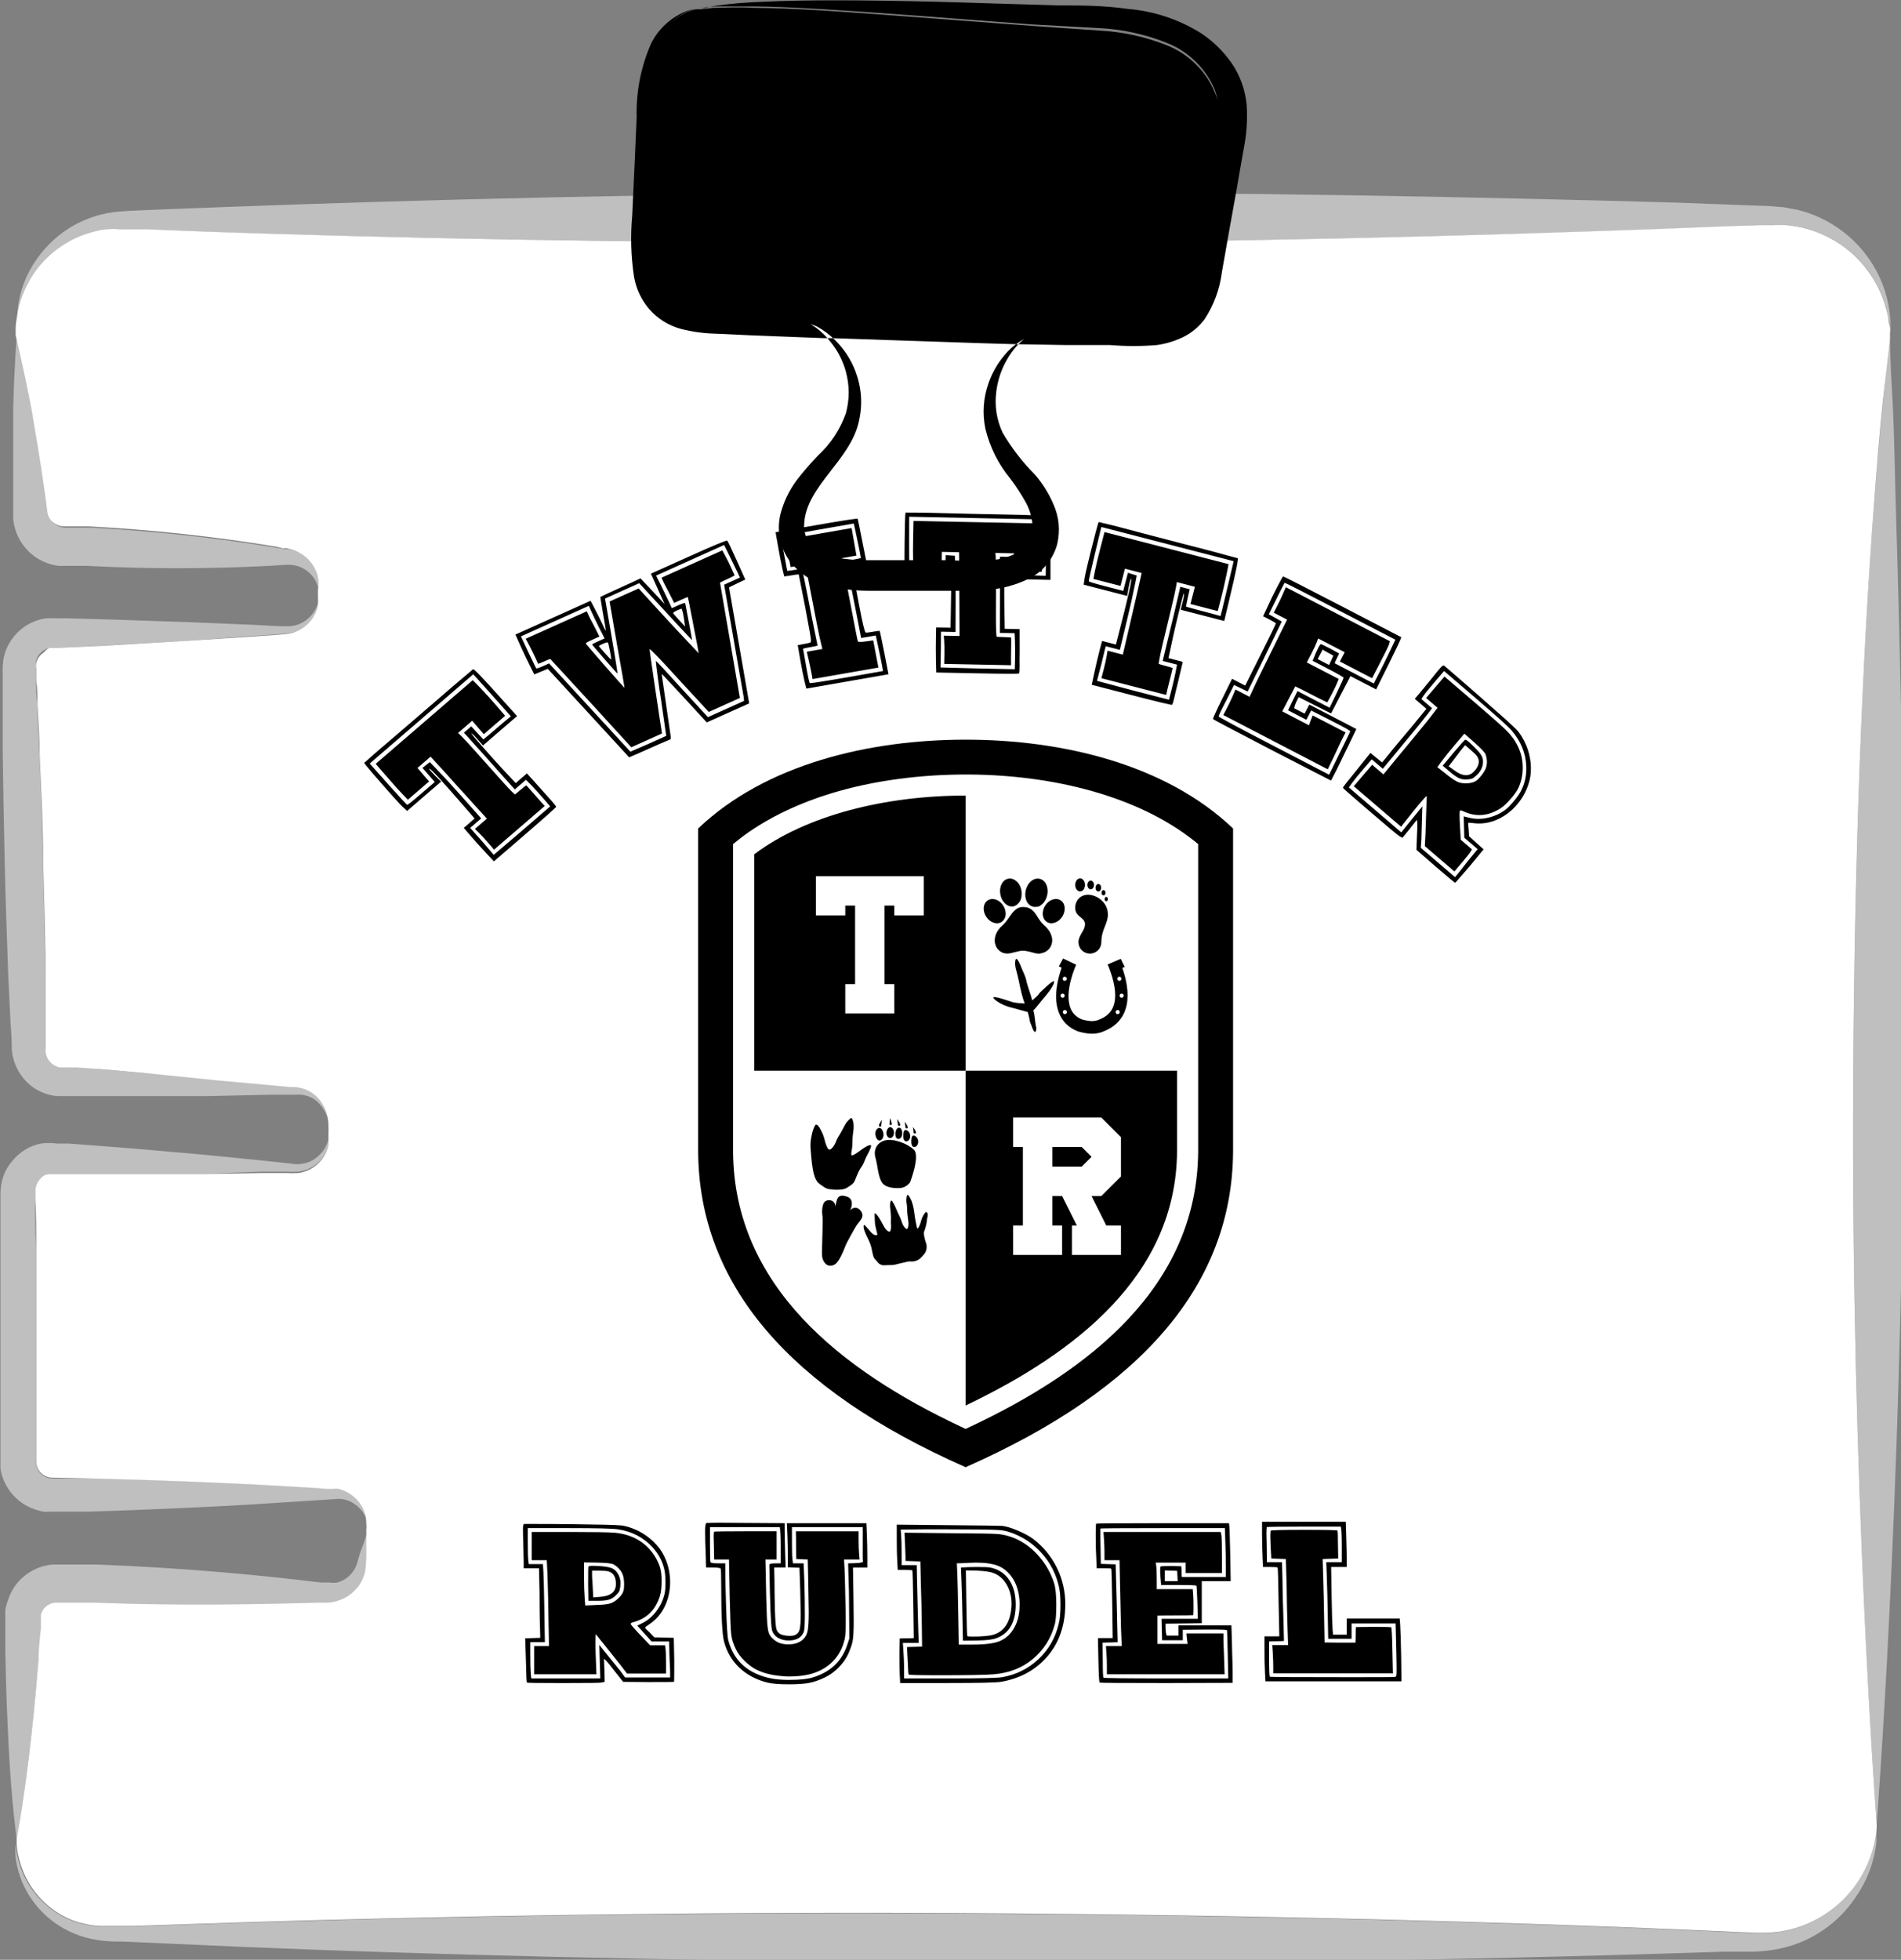 <?xml version="1.0" encoding="UTF-8" standalone="no"?>
<!-- Created with Inkscape (http://www.inkscape.org/) -->

<svg
   width="44.933mm"
   height="46.312mm"
   viewBox="0 0 44.933 46.312"
   version="1.1"
   id="svg1"
   xml:space="preserve"
   xmlns="http://www.w3.org/2000/svg"
   xmlns:svg="http://www.w3.org/2000/svg"><rect x="0" y="0" width="44.933" height="46.312" fill="#808080" stroke="none"/><defs
     id="defs1" /><g
     id="layer2"
     transform="translate(-353.942,-376.661)"><g
       id="g75"><g
         id="g706"
         transform="matrix(0.155,0,0,0.155,346.657,370.795)"><path
           id="path704"
           transform="translate(-8.7307116e-6)"
           d="m 337.344,202.711 c -0.184,32.617 -1.234,60.91 -2.223,81.062 -0.984,20.148 -1.941,32.152 -1.941,32.152 0,0 -3.949,-51.902 -3.582,-113.246 0.188,-36.289 1.512,-64.586 2.871,-83.809 0.68,-9.629 1.359,-16.941 1.883,-21.879 0.523,-4.938 0.863,-7.438 0.863,-7.438 0,0 0,3.086 0.34,8.578 0.34,5.496 0.402,13.641 0.742,23.73 0.586,20.211 1.234,48.477 1.047,80.848 z m 0,0 M 335.246,88.785 v 0.77 c 0,0 0,-0.277 0,-0.832 0,-0.555 0,-0.586 0,-0.988 0,-0.398 -0.156,-0.863 -0.246,-1.355 -0.559,-2.996 -1.805,-5.668 -3.734,-8.023 -1.477,-1.773 -3.234,-3.191 -5.277,-4.262 -2.043,-1.07 -4.215,-1.707 -6.512,-1.91 -0.656,-0.062 -1.316,-0.062 -1.973,0 h -2.191 l -4.598,0.184 -10.027,0.402 c -28.051,1.02 -66.5,2.066 -108.004,2.129 -49.371,0 -87.727,-0.801 -113.832,-1.695 l -9.258,-0.371 c -1.418,0 -2.867,0 -4.133,0 -0.598,-0.062 -1.195,-0.062 -1.789,0 -0.586,0.027 -1.164,0.121 -1.73,0.277 -1.938,0.441 -3.73,1.223 -5.375,2.34 -1.648,1.121 -3.031,2.5 -4.16,4.141 -1.406,2.09 -2.277,4.383 -2.621,6.879 0,0.836 0,1.484 -0.152,1.914 0.012,0.207 0.012,0.414 0,0.617 0,0 0,-0.246 0,-0.738 0,-0.496 0,-0.559 0,-0.957 0,-0.402 0,-0.805 0,-1.297 0.133,-3.035 1.051,-5.812 2.746,-8.332 1.227,-1.84 2.75,-3.395 4.566,-4.66 2.242,-1.527 4.711,-2.477 7.406,-2.836 1.48,-0.156 2.867,-0.219 4.316,-0.281 l 4.477,-0.184 9.75,-0.371 c 27.434,-1.016 65.852,-2.066 109.852,-2.16 44.004,-0.09 82.422,0.773 109.793,1.543 l 9.75,0.371 4.441,0.156 2.254,0.184 2.16,0.402 c 2.371,0.586 4.543,1.598 6.52,3.035 1.977,1.434 3.605,3.191 4.898,5.266 1.574,2.547 2.469,5.312 2.684,8.301 0.07,0.781 0.07,1.562 0,2.344 z m 0,0 M 95.762,127.789 v 0.68 c 0,0 0,-0.25 -0.152,-0.742 -0.16,-0.695 -0.449,-1.332 -0.863,-1.914 -0.637,-0.836 -1.461,-1.402 -2.469,-1.695 -0.59,-0.152 -1.188,-0.203 -1.793,-0.156 l -2.469,0.156 c -9.254,0.477 -18.512,0.477 -27.77,0 H 55.988 c -0.77,-0.09 -1.508,-0.285 -2.219,-0.59 -0.707,-0.305 -1.359,-0.707 -1.953,-1.203 -0.59,-0.496 -1.102,-1.066 -1.523,-1.715 -0.426,-0.645 -0.75,-1.336 -0.969,-2.078 -0.133,-0.457 -0.238,-0.918 -0.309,-1.387 v -4.754 c 0,-4.691 0,-8.855 0,-12.344 0.184,-6.941 0.555,-11.109 0.555,-11.109 0,0 1.109,4.383 2.406,11.355 0.617,3.52 1.328,7.656 1.973,12.344 0.145,1.152 0.301,2.324 0.465,3.52 0.102,0.609 0.391,1.113 0.863,1.512 0.457,0.379 0.98,0.582 1.574,0.617 h 3.887 c 9.57,0.504 19.086,1.535 28.543,3.086 l 1.176,0.184 h 0.586 l 0.676,0.156 c 0.797,0.223 1.516,0.594 2.16,1.109 0.98,0.82 1.629,1.848 1.945,3.086 0.094,0.633 0.074,1.258 -0.062,1.883 z m 0,0 m 1.543,81.461 c 0.023,0.352 0.023,0.703 0,1.051 v 0.371 c -0.016,-0.133 -0.016,-0.27 0,-0.402 0,-0.277 0,-0.68 -0.152,-1.172 -0.117,-0.727 -0.363,-1.406 -0.742,-2.035 -0.379,-0.629 -0.863,-1.164 -1.449,-1.605 -0.875,-0.566 -1.832,-0.805 -2.871,-0.711 h -4.012 l -9.812,0.215 H 55.832 c -0.902,-0.059 -1.766,-0.277 -2.59,-0.656 -0.824,-0.379 -1.555,-0.887 -2.191,-1.531 -0.656,-0.664 -1.18,-1.418 -1.566,-2.27 -0.391,-0.848 -0.617,-1.738 -0.688,-2.668 0,-1.258 -0.062,-2.551 -0.184,-3.891 -0.125,-2.445 -0.246,-5.027 -0.371,-7.742 -0.184,-5.434 -0.402,-11.078 -0.523,-16.91 -0.125,-5.832 -0.246,-11.574 -0.309,-17.004 0,-2.715 0,-5.398 0,-7.992 v -3.855 c -0.035,-0.832 0.027,-1.652 0.184,-2.469 0.219,-0.91 0.586,-1.754 1.113,-2.531 1.035,-1.523 2.434,-2.551 4.195,-3.086 0.41,-0.129 0.832,-0.211 1.266,-0.246 0.391,-0.027 0.781,-0.027 1.172,0 h 1.758 l 6.727,0.184 11.973,0.402 9.75,0.402 3.984,0.215 c 0.586,0 1.172,0 1.664,0 0.477,-0.039 0.941,-0.141 1.391,-0.309 0.684,-0.277 1.273,-0.684 1.777,-1.223 0.5,-0.543 0.863,-1.16 1.09,-1.863 0.117,-0.375 0.199,-0.754 0.246,-1.141 V 128.375 c 0.016,0.145 0.016,0.289 0,0.434 0.039,0.422 0.039,0.84 0,1.262 -0.176,0.855 -0.535,1.621 -1.082,2.301 -0.543,0.68 -1.211,1.199 -2.004,1.559 -0.555,0.266 -1.141,0.43 -1.758,0.492 l -1.852,0.156 -4.133,0.277 -10.277,0.738 -12.156,0.68 -6.605,0.34 h -1.324 c -0.309,0.09 -0.598,0.223 -0.867,0.402 -0.57,0.371 -0.953,0.887 -1.141,1.543 -0.062,0.316 -0.062,0.637 0,0.957 v 1.789 c 0,1.234 0,2.531 0.188,3.793 0,2.531 0.246,5.094 0.336,7.746 0.219,5.246 0.402,10.676 0.527,16.199 0.184,6.512 0.277,12.715 0.371,18.516 0,2.902 0,5.711 0,8.426 v 1.82 c 0.02,0.332 0.102,0.652 0.246,0.957 0.301,0.629 0.773,1.082 1.418,1.355 l 0.465,0.156 h 2.527 l 3.672,0.555 6.605,0.586 11.57,0.895 9.258,0.832 1.883,0.188 h 0.895 l 0.926,0.184 c 1.105,0.316 2.023,0.926 2.746,1.82 0.828,1.176 1.223,2.48 1.172,3.918 z m 0,0 m 5.801,60.977 c 0.039,0.328 0.039,0.656 0,0.988 -0.012,0.102 -0.012,0.203 0,0.309 v -0.371 c 0.039,-0.371 0.039,-0.742 0,-1.113 -0.172,-0.648 -0.461,-1.238 -0.867,-1.773 -0.406,-0.535 -0.898,-0.973 -1.477,-1.312 -0.84,-0.496 -1.746,-0.68 -2.715,-0.555 l -3.797,0.246 -9.258,0.59 c -6.91,0.398 -15.148,0.77 -24.469,1.078 h -6.047 c -0.289,0.031 -0.578,0.031 -0.863,0 -0.465,-0.082 -0.918,-0.207 -1.359,-0.371 -0.668,-0.234 -1.297,-0.551 -1.879,-0.953 -0.582,-0.406 -1.102,-0.879 -1.559,-1.422 -0.457,-0.543 -0.832,-1.137 -1.129,-1.781 -0.297,-0.645 -0.504,-1.316 -0.617,-2.016 v -2.281 c 0,-5.152 0,-10.492 0,-16.016 0,-5.523 0,-10.953 0,-16.109 0,-2.559 0,-5.09 0,-7.527 0.012,-0.906 0.152,-1.789 0.43,-2.652 0.309,-0.859 0.762,-1.629 1.359,-2.316 1.141,-1.414 2.602,-2.309 4.383,-2.684 0.812,-0.105 1.625,-0.105 2.438,0 h 1.727 l 3.301,0.246 6.359,0.496 11.262,0.984 9.258,0.926 3.734,0.402 c 0.957,0.18 1.895,0.098 2.809,-0.246 0.633,-0.27 1.188,-0.652 1.668,-1.145 0.484,-0.492 0.852,-1.055 1.105,-1.695 0.129,-0.352 0.219,-0.711 0.281,-1.078 -0.008,-0.125 -0.008,-0.25 0,-0.371 v 0.398 c 0.031,0.402 0.031,0.805 0,1.207 -0.133,0.539 -0.34,1.047 -0.621,1.527 -0.285,0.477 -0.633,0.902 -1.047,1.273 -0.414,0.371 -0.871,0.672 -1.379,0.906 -0.504,0.23 -1.031,0.383 -1.582,0.457 -0.609,0.031 -1.215,0.031 -1.82,0 H 86.812 l -9.656,0.371 H 54.66 c -0.297,0.059 -0.586,0.152 -0.863,0.277 -0.395,0.238 -0.715,0.551 -0.969,0.934 -0.254,0.383 -0.414,0.801 -0.48,1.258 v 1.48 c 0,2.375 0,4.812 0.152,7.312 0,4.969 0,10.121 0,15.43 0,3.086 0,6.172 0,9.008 0,2.84 0,5.617 0,8.332 0.012,0.328 0.086,0.641 0.223,0.938 0.137,0.301 0.324,0.559 0.566,0.781 0.238,0.223 0.512,0.391 0.82,0.508 0.309,0.113 0.625,0.164 0.953,0.152 H 62.5 c 9.535,0.246 17.648,0.586 24.223,0.926 l 8.668,0.492 1.793,0.152 h 0.832 c 0.309,-0.043 0.617,-0.043 0.926,0 1.035,0.301 1.93,0.836 2.684,1.605 0.484,0.516 0.852,1.098 1.109,1.754 0.254,0.656 0.379,1.336 0.371,2.043 z m 0,0 m -0.121,1.297 c 0,0 0,1.387 0,3.855 -0.012,0.723 -0.074,1.445 -0.188,2.16 -0.203,0.938 -0.613,1.77 -1.234,2.5 -0.73,0.879 -1.633,1.504 -2.715,1.883 -0.598,0.223 -1.215,0.348 -1.852,0.371 h -1.727 c -8.766,0.398 -20.738,0.645 -33.695,0 h -5.711 c -0.301,-0.031 -0.594,-0.008 -0.887,0.07 -0.289,0.078 -0.559,0.207 -0.801,0.383 -0.246,0.176 -0.449,0.391 -0.617,0.641 -0.164,0.25 -0.281,0.523 -0.348,0.816 0,0 0,0.219 0,0.309 v 1.762 c 0,1.602 -0.215,3.082 -0.34,4.625 -0.465,5.895 -0.988,10.926 -1.48,14.969 -0.988,8.113 -1.852,12.34 -1.852,12.34 0,0 -0.742,-5.215 -1.203,-13.762 -0.219,-4.289 -0.434,-9.258 -0.527,-15.18 0,-1.449 0,-3.086 0,-4.477 v -0.586 c 0,-0.277 0,-0.586 0,-0.863 0.098,-0.582 0.254,-1.148 0.465,-1.695 0.398,-1.188 1.047,-2.215 1.945,-3.086 0.891,-0.848 1.918,-1.465 3.086,-1.852 0.602,-0.188 1.219,-0.301 1.852,-0.34 h 6.539 c 13.793,0.523 25.703,1.695 34.191,2.746 h 1.418 c 0.371,0.059 0.742,0.059 1.113,0 0.699,-0.184 1.316,-0.523 1.852,-1.02 0.488,-0.477 0.859,-1.031 1.109,-1.664 0.184,-0.559 0.34,-1.266 0.523,-1.82 0.742,-1.852 1.082,-3.086 1.082,-3.086 z m 0,0 m 230.133,47.395 c -0.371,2.949 -1.398,5.641 -3.086,8.086 -1.324,2.012 -2.98,3.703 -4.969,5.07 -1.984,1.367 -4.156,2.309 -6.512,2.828 -1.434,0.309 -2.883,0.473 -4.348,0.496 h -4.414 l -9.598,0.305 c -27,0.836 -64.801,1.605 -108,1.359 -43.199,-0.246 -81.371,-1.266 -108.34,-2.406 l -18.082,-0.801 c -1.328,0 -2.562,0 -3.918,-0.25 -1.258,-0.18 -2.473,-0.52 -3.641,-1.016 -2.012,-0.855 -3.75,-2.09 -5.215,-3.703 -2,-2.234 -3.203,-4.84 -3.613,-7.809 -0.055,-0.73 -0.055,-1.461 0,-2.191 v -0.738 c 0,0 0,0.277 0,0.801 0.039,0.777 0.16,1.535 0.371,2.285 0.348,1.426 0.914,2.766 1.695,4.012 0.781,1.242 1.738,2.336 2.871,3.27 1.594,1.336 3.402,2.23 5.434,2.684 1.125,0.273 2.266,0.387 3.422,0.34 h 3.98 l 18.672,-0.617 c 27.586,-0.832 65.414,-1.574 106.395,-1.355 48.508,0.277 86.398,1.449 111.98,2.559 l 9.074,0.402 c 1.305,0.09 2.609,0.09 3.918,0 1.176,-0.086 2.328,-0.301 3.457,-0.648 1.523,-0.461 2.961,-1.113 4.309,-1.965 1.348,-0.852 2.555,-1.867 3.625,-3.047 1.07,-1.18 1.965,-2.48 2.684,-3.902 0.715,-1.422 1.227,-2.914 1.539,-4.477 0.141,-0.613 0.23,-1.23 0.277,-1.852 0,-0.434 0,-0.648 0,-0.648 0,0 0,0.277 0,0.77 0.059,0.719 0.07,1.441 0.031,2.16 z m 0,0"
           style="fill:#bfbfbf" /><path
           fill="#ffffff"
           d="m 329.598,202.68 c -0.367,61.344 3.582,113.246 3.582,113.246 0,0 0,0.215 0,0.648 -0.047,0.625 -0.141,1.242 -0.277,1.852 -0.312,1.562 -0.824,3.055 -1.543,4.477 -0.715,1.422 -1.609,2.727 -2.68,3.906 -1.07,1.18 -2.281,2.191 -3.629,3.043 -1.348,0.852 -2.781,1.508 -4.309,1.965 -1.125,0.348 -2.277,0.566 -3.457,0.648 -1.305,0.09 -2.609,0.09 -3.918,0 l -9.07,-0.402 c -25.676,-1.109 -63.473,-2.281 -111.98,-2.559 -40.98,-0.219 -78.812,0.523 -106.398,1.355 L 67.25,331.477 h -3.98 c -1.156,0.047 -2.301,-0.066 -3.426,-0.34 -2.027,-0.453 -3.836,-1.348 -5.43,-2.684 -1.117,-0.93 -2.062,-2.016 -2.832,-3.25 -0.77,-1.234 -1.328,-2.559 -1.672,-3.969 -0.211,-0.75 -0.336,-1.508 -0.371,-2.285 0,-0.523 0,-0.801 0,-0.801 0,0 0.863,-4.258 1.852,-12.344 0.492,-4.043 1.016,-9.074 1.48,-14.965 0,-1.484 0.215,-3.086 0.34,-4.629 v -1.789 c 0,0 0,-0.219 0,-0.309 0.066,-0.297 0.184,-0.566 0.348,-0.82 0.168,-0.25 0.371,-0.465 0.617,-0.641 0.242,-0.176 0.512,-0.305 0.801,-0.383 0.293,-0.078 0.586,-0.102 0.887,-0.07 h 5.711 c 12.957,0.492 24.93,0.246 33.695,0 H 96.875 c 0.637,-0.023 1.254,-0.145 1.852,-0.371 1.078,-0.375 1.984,-1.004 2.715,-1.883 0.617,-0.73 1.031,-1.562 1.234,-2.5 0.109,-0.715 0.172,-1.434 0.184,-2.16 0,-2.469 0,-3.855 0,-3.855 -0.012,-0.102 -0.012,-0.207 0,-0.309 0.039,-0.328 0.039,-0.66 0,-0.988 -0.008,-1.41 -0.492,-2.637 -1.449,-3.672 -0.754,-0.77 -1.648,-1.305 -2.684,-1.605 -0.309,-0.043 -0.617,-0.043 -0.926,0 h -0.836 l -1.789,-0.152 -8.672,-0.496 c -6.57,-0.336 -14.688,-0.676 -24.223,-0.926 l -7.188,-0.152 c -0.328,0.012 -0.645,-0.039 -0.953,-0.152 -0.309,-0.113 -0.582,-0.281 -0.82,-0.504 -0.242,-0.223 -0.43,-0.484 -0.566,-0.781 -0.137,-0.297 -0.211,-0.609 -0.223,-0.938 0,-2.715 0,-5.465 0,-8.332 0,-2.871 0,-5.926 0,-9.012 0,-5.215 0,-10.367 0,-15.43 0,-2.496 0,-4.934 -0.152,-7.312 v -1.48 c 0.066,-0.453 0.227,-0.875 0.48,-1.258 0.25,-0.383 0.574,-0.695 0.969,-0.934 0.273,-0.078 0.551,-0.133 0.832,-0.152 H 77.156 l 9.566,-0.156 h 3.918 c 0.605,0.031 1.215,0.031 1.82,0 0.551,-0.07 1.078,-0.223 1.586,-0.457 0.504,-0.23 0.961,-0.535 1.375,-0.906 0.414,-0.371 0.762,-0.797 1.047,-1.273 0.285,-0.477 0.492,-0.988 0.621,-1.527 0.035,-0.402 0.035,-0.805 0,-1.203 v -0.742 c 0.023,-0.348 0.023,-0.699 0,-1.047 0.02,-1.465 -0.414,-2.781 -1.297,-3.953 -0.723,-0.895 -1.637,-1.5 -2.746,-1.82 l -0.926,-0.184 H 91.227 L 89.344,203.391 80.086,202.555 68.855,201.414 62.25,200.828 58.703,200.582 h -2.625 l -0.461,-0.156 c -0.645,-0.273 -1.117,-0.727 -1.418,-1.355 -0.145,-0.305 -0.227,-0.625 -0.25,-0.957 v -1.82 c 0,-2.715 0,-5.523 0,-8.426 0,-5.801 -0.184,-12.004 -0.367,-18.516 0,-5.523 -0.309,-10.953 -0.527,-16.199 0,-2.652 -0.215,-5.215 -0.34,-7.746 0,-1.262 0,-2.559 -0.184,-3.793 v -1.789 c -0.062,-0.32 -0.062,-0.641 0,-0.957 0.188,-0.656 0.57,-1.172 1.141,-1.543 0.238,-0.289 0.516,-0.523 0.836,-0.711 h 1.324 l 6.727,-0.309 12.035,-0.711 10.059,-0.645 4.137,-0.281 1.852,-0.152 c 0.613,-0.062 1.199,-0.227 1.758,-0.492 0.793,-0.363 1.461,-0.883 2.004,-1.562 0.543,-0.68 0.906,-1.445 1.082,-2.297 0.039,-0.422 0.039,-0.844 0,-1.266 0.012,-0.145 0.012,-0.285 0,-0.43 v -0.68 c 0.129,-0.668 0.129,-1.336 0,-2.008 -0.316,-1.238 -0.961,-2.266 -1.945,-3.086 -0.645,-0.512 -1.363,-0.883 -2.16,-1.109 l -0.676,-0.152 h -0.586 l -1.02,-0.25 C 79.641,119.633 70.125,118.605 60.555,118.098 h -3.887 c -0.594,-0.031 -1.117,-0.238 -1.574,-0.617 -0.473,-0.398 -0.762,-0.902 -0.863,-1.512 -0.145,-1.211 -0.301,-2.387 -0.465,-3.516 -0.648,-4.566 -1.359,-8.703 -1.977,-12.344 -1.293,-6.695 -2.406,-11.141 -2.406,-11.141 0.016,-0.203 0.016,-0.41 0,-0.617 0,-0.43 0,-1.078 0.156,-1.91 0.34,-2.5 1.215,-4.793 2.621,-6.883 1.125,-1.641 2.512,-3.02 4.156,-4.141 1.648,-1.117 3.441,-1.898 5.379,-2.34 0.566,-0.156 1.141,-0.25 1.73,-0.277 0.594,-0.062 1.191,-0.062 1.789,0 1.266,0 2.715,0 4.133,0 l 9.258,0.371 c 26.105,0.895 64.555,1.789 113.832,1.695 41.629,0 80.23,-1.109 108,-2.129 l 10.031,-0.398 4.812,-0.156 h 2.191 c 0.656,-0.062 1.316,-0.062 1.973,0 2.297,0.203 4.469,0.84 6.512,1.91 2.043,1.07 3.801,2.488 5.277,4.262 1.93,2.355 3.176,5.027 3.734,8.023 0,0.492 0.184,0.957 0.246,1.355 0.062,0.402 0,0.711 0,0.988 0,0.277 0,0.832 0,0.832 0,0 -0.277,2.531 -0.863,7.438 -0.586,4.906 -1.203,12.344 -1.883,21.879 -1.359,19.223 -2.684,47.52 -2.871,83.809 z m 0,0"
           fill-opacity="1"
           fill-rule="nonzero"
           id="path705" /><path
           id="path706"
           d="m 170.59,87.242 0.926,0.617 c 0.855,0.648 1.605,1.398 2.254,2.254 1.043,1.316 1.781,2.789 2.223,4.41 0.566,2.109 0.566,4.219 0,6.328 -0.898,2.512 -2.328,4.672 -4.289,6.48 -1.148,1.195 -2.227,2.449 -3.242,3.762 -1.16,1.578 -1.98,3.316 -2.469,5.215 -0.262,1.152 -0.293,2.305 -0.09,3.469 0.203,1.16 0.625,2.238 1.266,3.227 0.68,1.008 1.52,1.855 2.512,2.555 0.996,0.695 2.078,1.191 3.258,1.488 2.102,0.578 4.238,0.863 6.418,0.863 h 15.242 c 1.02,0 2.066,0 3.086,-0.152 2.164,-0.164 4.223,-0.719 6.172,-1.668 1.066,-0.52 1.98,-1.238 2.738,-2.152 0.758,-0.918 1.297,-1.945 1.613,-3.09 0.5,-2.125 0.305,-4.184 -0.586,-6.172 -0.703,-1.621 -1.629,-3.105 -2.777,-4.445 -1.934,-1.938 -3.59,-4.086 -4.969,-6.449 -0.902,-1.965 -1.223,-4.023 -0.957,-6.172 0.199,-1.672 0.703,-3.242 1.512,-4.719 0.516,-0.949 1.145,-1.812 1.883,-2.594 l 0.832,-0.77 -0.832,0.523 c -0.812,0.555 -1.535,1.211 -2.16,1.973 -1.062,1.262 -1.863,2.672 -2.406,4.23 -0.793,2.258 -0.957,4.563 -0.492,6.91 0.691,2.867 1.977,5.441 3.855,7.715 0.895,1.188 1.695,2.43 2.406,3.734 0.664,1.277 0.984,2.633 0.957,4.074 -0.039,0.621 -0.215,1.203 -0.523,1.746 -0.309,0.539 -0.719,0.988 -1.234,1.336 -1.41,0.879 -2.941,1.371 -4.598,1.484 -2.059,0.133 -4.117,0.133 -6.172,0 h -12.438 c -1.73,0.035 -3.449,-0.109 -5.152,-0.434 -3.086,-0.617 -4.938,-2.5 -4.719,-5.215 0.367,-5.738 7.125,-9.629 8.359,-15.613 0.57,-2.574 0.383,-5.094 -0.555,-7.559 -0.691,-1.797 -1.719,-3.371 -3.086,-4.723 -0.836,-0.832 -1.77,-1.535 -2.809,-2.098 z m 0,0 m 66.066,-26.691 c -0.371,2.035 -0.711,4.074 -1.078,6.172 -0.742,4.133 -1.512,8.363 -2.254,12.652 -0.332,2.574 -1.207,4.949 -2.621,7.125 -0.898,1.199 -2.02,2.125 -3.363,2.777 -1.25,0.59 -2.555,0.984 -3.922,1.176 -2.375,0.195 -4.75,0.195 -7.125,0 h -6.668 l -7.25,-0.125 h -0.309 l -5.34,-0.156 -22.832,-0.77 h -1.266 l -11.078,-0.434 -5.309,-0.246 c -1.84,-0.035 -3.648,-0.281 -5.43,-0.738 -1.938,-0.539 -3.562,-1.566 -4.875,-3.086 -1.184,-1.426 -1.934,-3.051 -2.254,-4.875 -0.465,-3.078 -0.555,-6.164 -0.277,-9.258 0.277,-5.617 0.492,-10.68 0.68,-15.09 -0.09,-3.883 0.641,-7.609 2.191,-11.172 0.539,-1.086 1.25,-2.043 2.129,-2.875 0.883,-0.832 1.879,-1.488 2.992,-1.969 0.578,-0.227 1.176,-0.383 1.789,-0.461 h 0.617 -0.648 c -0.637,0.125 -1.246,0.34 -1.82,0.645 -1.086,0.594 -2.027,1.363 -2.832,2.305 -0.801,0.941 -1.41,1.992 -1.828,3.16 -1.109,3.785 -1.48,7.641 -1.109,11.57 0,4.598 0,9.812 0.152,15.582 -0.164,2.867 0.195,5.664 1.082,8.395 0.477,1.305 1.297,2.336 2.469,3.086 1.262,0.727 2.621,1.148 4.074,1.266 1.543,0 3.086,0 4.938,0 h 16.289 l 23.547,0.277 12.344,0.215 h 6.168 c 1.996,0.172 3.992,0.172 5.988,0 0.922,-0.047 1.789,-0.297 2.59,-0.754 0.805,-0.457 1.465,-1.07 1.977,-1.84 0.941,-1.953 1.527,-4.012 1.758,-6.168 0.926,-4.66 1.789,-9.258 2.625,-13.641 0.832,-4.383 1.883,-8.547 0.68,-11.758 -0.691,-1.637 -1.668,-3.074 -2.938,-4.316 -1.27,-1.242 -2.727,-2.188 -4.379,-2.84 -3.328,-1.328 -6.785,-2.078 -10.367,-2.254 l -10.152,-0.555 -17.926,-1.359 c -10.68,-0.801 -18.855,-1.324 -24.379,-1.387 -2.715,0 -4.812,0 -6.172,0 l -1.973,0.215 h 0.492 c 0.402,0 1.02,-0.246 1.82,-0.34 2.355,-0.32 4.723,-0.516 7.098,-0.586 6.172,-0.309 15.242,-0.277 26.508,0 l 18.512,0.555 c 3.332,0 6.82,0 10.523,0.527 4.055,0.336 7.809,1.578 11.262,3.73 1.84,1.23 3.395,2.754 4.66,4.566 1.32,1.965 2.078,4.125 2.285,6.48 0.125,2.211 -0.027,4.402 -0.465,6.574 z m 0,0 m -4.938,2.898 c -0.832,4.414 -1.695,8.98 -2.621,13.641 -0.234,2.156 -0.82,4.215 -1.758,6.172 -0.516,0.77 -1.172,1.383 -1.977,1.84 -0.805,0.457 -1.668,0.707 -2.594,0.754 -1.992,0.172 -3.988,0.172 -5.984,0 h -6.172 l -12.344,-0.219 -23.543,-0.277 h -16.477 c -1.73,0 -3.395,0 -4.938,0 -1.453,-0.117 -2.812,-0.539 -4.074,-1.266 -1.172,-0.75 -1.992,-1.777 -2.469,-3.086 -0.949,-2.77 -1.352,-5.621 -1.203,-8.547 0,-5.77 0,-10.984 -0.156,-15.582 -0.352,-3.91 0.031,-7.746 1.145,-11.512 0.43,-1.176 1.059,-2.234 1.883,-3.176 0.824,-0.941 1.789,-1.703 2.898,-2.285 0.574,-0.305 1.184,-0.523 1.82,-0.648 h 0.648 l 1.977,-0.215 c 1.387,0 3.484,-0.152 6.172,0 5.523,0 13.699,0.586 24.375,1.387 L 204.258,41.789 214.562,42.5 c 3.582,0.176 7.039,0.926 10.367,2.25 1.652,0.656 3.109,1.602 4.379,2.844 1.27,1.242 2.246,2.68 2.938,4.316 1.355,2.992 0.336,7.066 -0.527,11.539 z m 0,0" /></g><g
         id="g548"
         transform="matrix(0.078,0,0,0.078,362.063,387.809)"
         style="fill:#000000"><path
           id="path544"
           d="m 167.75,196.098 c 0,0 0.797,1.016 0.918,1.645 0.121,0.625 -0.676,0.289 -0.676,0.289 0,0 -0.098,-1.305 -0.242,-1.934 z m 0,0 m -2.102,-0.289 c 0,0 0.34,1.062 0.461,1.688 0.117,0.629 -0.676,0.293 -0.676,0.293 0,0 0.023,-1.305 0.215,-1.98 z m 0,0 m 4.398,1.086 c 0,0 0.797,1.012 0.918,1.641 0.121,0.629 -0.676,0.289 -0.676,0.289 0,0 -0.098,-1.301 -0.242,-1.93 z m 0,0 m -6.883,-0.551 c 0,0 -0.793,1.012 -0.914,1.641 -0.121,0.625 0.676,0.289 0.676,0.289 0,0 0.094,-1.305 0.238,-1.93 z m 0,0 m 9.352,2.125 c 0,0 0.797,1.016 0.918,1.641 0.121,0.629 -0.676,0.289 -0.676,0.289 0,0 -0.094,-1.301 -0.242,-1.93 z m 0,0 m -11.367,2.047 c 0,0.973 0.555,2.109 1.234,2.109 0.68,0 1.234,-0.793 1.234,-1.77 0,-0.977 -0.555,-2.07 -1.234,-2.07 -0.68,0 -1.234,0.754 -1.234,1.73 z m 0,0 m 3.344,-0.168 c 0,0.879 0.598,1.535 1.164,1.535 0.57,0 1.141,-0.766 1.141,-1.645 0,-0.875 -0.586,-1.699 -1.152,-1.699 -0.566,0 -1.152,0.934 -1.152,1.809 z m 0,0 m 2.715,0.195 c 0,0.895 0.258,1.59 0.914,1.59 0.656,0 1.188,-0.73 1.188,-1.629 0,-0.898 -0.324,-1.801 -0.977,-1.801 -0.656,0 -1.125,0.941 -1.125,1.84 z m 0,0 m 2.41,0.738 c 0,0.898 0.258,1.59 0.914,1.59 0.656,0 1.188,-0.727 1.188,-1.625 0,-0.898 -0.73,-1.828 -1.387,-1.828 -0.656,0 -0.715,0.965 -0.715,1.863 z m 0,0 m 2.414,1.699 c 0,0.898 0.258,1.59 0.914,1.59 0.656,0 1.188,-0.727 1.188,-1.625 0,-0.898 -0.734,-1.828 -1.391,-1.828 -0.656,0 -0.711,0.965 -0.711,1.863 z m 0,0 m -0.383,12.352 c 0,0 3.141,-8.039 1.168,-9.938 -1.973,-1.902 -6.285,-3.512 -8.844,-2.781 -2.559,0.734 -3.438,3.07 -2.777,5.266 0.656,2.191 0.75,5.793 2.062,7.602 0.871,1.195 2.906,1.645 5.246,1.535 1.332,-0.062 2.266,-0.66 3.145,-1.684 z m 0,0 m -18.383,16.84 c 1.133,-2.125 1.789,-3.215 2.219,-3.906 1.059,-1.387 1.902,-2.188 1.742,-3.246 -0.102,-0.664 -0.559,-1.156 -0.559,-1.156 -0.059,-0.09 -0.613,-0.852 -1.555,-0.875 -0.832,-0.019 -1.617,0.547 -1.926,1.41 1,-1.641 1.113,-3.359 0.34,-4.188 -0.379,-0.406 -0.969,-0.594 -1.195,-0.668 -0.395,-0.125 -1.449,-0.461 -2.172,0.055 -0.551,0.391 -0.723,1.137 -0.941,2.074 -0.098,0.441 -0.246,1.023 -0.238,0.961 0.016,-0.176 0.043,-0.715 -0.309,-1.211 -0.047,-0.066 -0.223,-0.309 -0.539,-0.492 -0.668,-0.387 -1.637,-0.34 -2.246,0.16 -0.293,0.238 -0.508,0.582 -0.688,1.355 -0.332,1.434 -0.137,2.613 -0.059,3.199 0.051,0.375 0.043,1.703 -0.012,4.355 -0.066,3.25 -0.137,5.328 -0.137,5.328 -0.062,1.68 -0.121,2.938 0.625,4.066 0.188,0.281 0.582,0.863 1.305,1.082 0.656,0.195 1.242,-0.008 1.473,-0.09 0.93,-0.34 1.715,-1.199 3.109,-4.414 0.238,-0.547 0.336,-0.918 0.684,-1.695 0.258,-0.57 0.535,-1.09 1.078,-2.105 z m 0,0 m 9.906,8.168 c 0.441,0.125 0.594,0.051 1.996,0.012 0.789,-0.023 0.723,0 1.055,-0.019 0.633,-0.035 0.973,-0.129 2.402,-0.488 2.266,-0.562 2.645,-0.637 3.168,-0.598 0.137,0.012 0.391,0.035 0.746,0.004 0.262,-0.023 0.828,-0.102 1.441,-0.41 0.664,-0.332 1.043,-0.766 1.617,-1.426 0.367,-0.422 0.551,-0.629 0.715,-0.945 0.434,-0.844 0.387,-1.664 0.363,-2.039 -0.047,-0.723 -0.211,-0.613 -0.59,-2.199 -0.293,-1.234 -0.273,-1.641 -0.172,-2.016 0.074,-0.266 0.145,-0.34 0.324,-0.906 0.156,-0.492 0.238,-0.863 0.316,-1.199 0.297,-1.324 0.121,-1.168 0.363,-2.199 0.086,-0.367 0.195,-0.758 0.039,-1.199 -0.047,-0.129 -0.137,-0.391 -0.324,-0.43 -0.285,-0.059 -0.613,0.465 -0.863,0.867 -0.117,0.188 -0.426,0.711 -0.723,1.645 -0.156,0.488 -0.113,0.473 -0.238,0.855 -0.051,0.148 -0.559,1.641 -0.91,1.594 -0.121,-0.019 -0.176,-0.203 -0.516,-1.996 -0.188,-1.004 -0.227,-1.227 -0.25,-1.371 -0.129,-0.824 -0.125,-0.992 -0.219,-1.66 -0.121,-0.848 -0.344,-2.07 -0.781,-3.254 0,0 -0.152,-0.418 -0.453,-0.953 -0.297,-0.531 -0.535,-0.953 -0.738,-0.922 -0.289,0.047 -0.367,1.004 -0.387,1.277 -0.07,0.906 0.113,1.117 0.203,2.371 0.062,0.867 -0.008,0.988 0.086,2 0.023,0.227 0.062,0.539 0.145,1.168 0.184,1.418 0.254,1.793 0.176,2.387 -0.051,0.402 -0.133,1.016 -0.438,1.094 -0.312,0.082 -0.695,-0.445 -0.914,-0.742 -0.621,-0.852 -0.559,-1.324 -1.152,-2.695 -0.27,-0.617 -0.301,-0.562 -0.734,-1.531 -0.391,-0.871 -0.625,-1.441 -0.625,-1.441 -0.051,-0.125 -0.359,-0.887 -0.887,-1.727 -0.133,-0.211 -0.301,-0.465 -0.461,-0.438 -0.137,0.023 -0.215,0.246 -0.262,0.43 -0.234,0.926 -0.012,2.078 0.105,3.355 0.082,0.902 0.078,1.504 0.074,1.754 -0.008,0.453 -0.027,0.43 -0.031,0.855 -0.008,0.984 0.102,1.172 0.039,1.836 -0.047,0.492 -0.102,1.051 -0.41,1.164 -0.043,0.016 -0.227,0.07 -0.668,-0.254 -0.492,-0.359 -0.75,-0.781 -1.188,-1.562 -0.363,-0.652 -0.422,-0.777 -0.781,-1.414 -0.402,-0.719 -0.59,-1.023 -0.852,-1.367 -0.375,-0.492 -0.758,-0.988 -0.961,-0.91 -0.125,0.051 -0.125,0.293 -0.043,1.977 0.047,0.988 0.059,1.094 0.078,1.246 0.023,0.195 0.074,0.543 0.348,1.652 0.312,1.281 0.41,1.512 0.266,1.652 -0.258,0.238 -0.988,-0.047 -1.422,-0.383 -0.051,-0.043 -0.117,-0.098 -0.48,-0.504 -0.387,-0.438 -0.637,-0.738 -0.848,-0.984 -0.992,-1.172 -1.141,-1.195 -1.211,-1.164 -0.031,0.012 -0.113,0.062 -0.129,0.453 -0.019,0.574 0.137,1.062 0.664,2.285 0.203,0.48 0.328,0.75 0.375,0.852 0.238,0.52 0.398,0.824 0.504,1.035 0.5,1.02 0.762,1.984 0.855,2.352 0.164,0.668 0.102,0.688 0.344,1.676 0.277,1.145 0.422,1.371 0.555,1.531 0.172,0.207 0.367,0.359 0.762,0.844 0.211,0.266 0.215,0.293 0.316,0.406 0.438,0.488 1.008,0.66 1.219,0.719 m -19.211,-24.809 c -1.371,-1.148 -1.773,-4.047 -2.043,-6.098 -0.059,-0.434 -0.102,-0.902 -0.188,-1.844 -0.199,-2.141 -0.301,-3.23 -0.227,-4.25 0.066,-0.965 0.211,-1.656 0.426,-2.688 0.062,-0.305 0.188,-0.867 0.461,-1.559 0.336,-0.84 0.5,-1.258 0.797,-1.301 0.602,-0.094 1.324,1.402 1.738,2.25 0.098,0.203 0.316,0.668 0.539,1.305 0.414,1.18 0.371,1.602 0.793,2.633 0.328,0.805 0.539,1.301 0.93,1.359 0.469,0.074 0.918,-0.523 1.289,-1.016 0.684,-0.91 0.598,-1.348 1.363,-2.715 0.32,-0.574 0.328,-0.484 0.797,-1.301 0.363,-0.637 0.734,-1.352 0.941,-1.746 0.379,-0.727 0.465,-0.914 0.707,-1.258 0.266,-0.371 0.469,-0.578 0.797,-0.91 0.598,-0.602 0.734,-0.594 0.789,-0.582 0.285,0.051 0.406,0.547 0.535,1.051 0.113,0.453 0.203,1.059 0.152,2.008 -0.027,0.551 -0.09,0.961 -0.105,1.074 -0.43,2.871 -0.055,3.137 -0.457,5.594 -0.133,0.809 -0.273,1.367 -0.016,1.531 0.113,0.074 0.344,0.09 1.461,-0.629 0.754,-0.484 1.18,-0.836 1.527,-1.094 0.812,-0.598 2.469,-1.633 2.824,-1.285 0.215,0.203 -0.086,0.855 -0.625,2.02 -0.316,0.688 -0.371,0.676 -0.719,1.391 -0.656,1.336 -0.621,1.664 -1.207,2.676 -0.348,0.605 -0.328,0.43 -0.719,1.09 -0.48,0.812 -0.785,1.543 -1.207,2.57 -0.43,1.039 -0.469,1.238 -0.77,1.609 -0.305,0.375 -0.602,0.582 -1.148,0.961 -0.586,0.406 -1.094,0.754 -1.84,0.953 -0.336,0.09 -0.609,0.109 -1.152,0.156 -1.074,0.082 -1.902,0.012 -2.207,-0.019 -0.961,-0.098 -1.445,-0.148 -2.043,-0.434 -0.332,-0.16 -0.598,-0.344 -1.102,-0.691 -0.562,-0.387 -0.988,-0.727 -1.094,-0.812"
           style="fill:#000000" /><path
           id="path545"
           transform="translate(275.749,356.367)"
           d="m 26.75,-30.875 c 0,-3.145 -0.102,-5.113 -0.297,-5.906 H 15.25 c -7.418,0 -11.172,0.055 -11.266,0.156 v 0.219 c 0,0.148 -0.016,0.355 -0.047,0.625 -0.023,0.273 -0.031,0.555 -0.031,0.844 0,0.293 0.008,0.859 0.031,1.703 0.031,0.836 0.047,1.496 0.047,1.984 l 0.062,5.234 H 8.625 l 0.141,5.453 0.078,4.938 c 0.094,3.242 0.164,5.574 0.219,7 l 0.156,6.484 c -0.5,0.055 -1.258,0.078 -2.266,0.078 -1,0 -1.746,0.027 -2.234,0.078 V 3.312 c 0,3.438 0.07,5.234 0.219,5.391 0.094,0.094 8.492,0.141 25.203,0.141 8.258,0 12.488,-0.027 12.688,-0.078 0.238,-0.043 0.383,-0.18 0.438,-0.406 0.051,-0.219 0.078,-0.918 0.078,-2.094 0,-1.23 -0.055,-3.906 -0.156,-8.031 L 43.047,-7.438 h -13.344 v 4.641 H 22.625 L 22.484,-10.312 c -0.055,-3.738 -0.152,-7.625 -0.297,-11.656 l -0.156,-4.047 H 26.75 Z M 2.578,-34.5 v -3.75 H 27.938 l 0.141,4.562 c 0.102,3.344 0.156,5.633 0.156,6.859 v 2.281 h -4.719 l 0.141,8.703 c 0.102,5.605 0.203,9.023 0.297,10.25 l 0.141,1.547 h 4.141 v -4.875 h 16.062 l 0.141,2 c 0.102,1.668 0.203,4.859 0.297,9.578 l 0.078,7.438 H 3.609 L 3.469,7.375 C 3.363,5.406 3.312,3.117 3.312,0.516 V -3.531 h 4.5 L 7.594,-13.859 c -0.105,-6.82 -0.203,-10.332 -0.297,-10.531 -0.094,-0.102 -0.855,-0.156 -2.281,-0.156 H 2.875 L 2.734,-27.719 C 2.629,-29.977 2.578,-32.238 2.578,-34.5 Z m 2.578,-1.031 c 0.051,-0.188 3.414,-0.281 10.094,-0.281 6.738,0 10.129,0.074 10.172,0.219 0.102,0.094 0.156,1.543 0.156,4.344 l 0.078,4.125 c -0.543,0 -1.344,0.027 -2.406,0.078 -1.055,0.055 -1.824,0.078 -2.312,0.078 l 0.141,4.703 c 0.145,4.68 0.242,8.883 0.297,12.609 l 0.141,7.969 4.656,0.062 H 30.875 c 0.051,-0.488 0.078,-1.258 0.078,-2.312 0,-1.062 0.023,-1.863 0.078,-2.406 l 5.234,-0.062 c 3.531,0 5.348,0.047 5.453,0.141 0.145,0.148 0.266,2.508 0.359,7.078 l 0.156,6.859 H 5.969 v -2 c 0,-1.18 -0.047,-2.602 -0.141,-4.266 l -0.156,-2.297 h 4.797 l -0.156,-4.781 c -0.148,-4.719 -0.242,-9.066 -0.281,-13.047 l -0.234,-8.25 c -0.492,0 -1.227,-0.023 -2.203,-0.078 C 6.613,-27.098 5.875,-27.125 5.375,-27.125 l -0.219,-4.047 c 0,-0.395 -0.016,-0.922 -0.047,-1.578 -0.023,-0.664 -0.031,-1.125 -0.031,-1.375 0,-0.25 0.008,-0.484 0.031,-0.703 0.031,-0.219 0.047,-0.398 0.047,-0.547 z m 0,0 m -28.144,15.266 c 0,-0.344 -0.027,-0.859 -0.078,-1.547 -0.055,-0.688 -0.078,-1.203 -0.078,-1.547 -0.438,-0.051 -1.078,-0.078 -1.922,-0.078 -0.836,0 -1.445,-0.023 -1.828,-0.078 v 3.25 z m 14.438,-12.016 -0.141,-4.047 h -18.875 c -12.48,0 -18.766,0.047 -18.859,0.141 v 0.656 c 0,1.824 0.02,3.422 0.062,4.797 L -46.285,-25.5 c 0.488,0 1.238,0.027 2.25,0.078 1.008,0.043 1.758,0.062 2.25,0.062 l 0.141,5.234 c 0.195,6.887 0.297,10.82 0.297,11.797 l 0.156,6.562 c -0.5,0 -1.258,0.027 -2.266,0.078 -1,0.043 -1.773,0.062 -2.312,0.062 l 0.078,5.234 c 0,3.438 0.07,5.227 0.219,5.375 0.051,0.156 6.363,0.234 18.938,0.234 h 18.875 L -7.816,2.062 c -0.094,-4.863 -0.168,-7.344 -0.219,-7.438 -0.043,-0.145 -1.195,-0.219 -3.453,-0.219 h -3.25 l -6.703,0.062 v 3.172 h -6.266 c 0,-0.738 -0.027,-1.816 -0.078,-3.234 -0.055,-1.426 -0.078,-2.508 -0.078,-3.25 h 10.984 l -0.141,-4.938 c -0.105,-3.145 -0.203,-4.844 -0.297,-5.094 -0.148,-0.145 -1.938,-0.219 -5.375,-0.219 h -5.312 l -0.219,-2.719 c 0,-0.195 -0.016,-0.477 -0.047,-0.844 -0.023,-0.375 -0.031,-0.633 -0.031,-0.781 0,-0.738 0.047,-1.156 0.141,-1.25 0.102,-0.102 1.188,-0.156 3.25,-0.156 l 3.016,0.078 c 0.051,0.398 0.078,0.953 0.078,1.672 0,0.711 0.023,1.234 0.078,1.578 H -8.394 v -3.328 c 0,-2.008 -0.055,-4.488 -0.156,-7.438 z m -39.281,-1.984 c 0,-2.164 0.047,-3.297 0.141,-3.391 0.102,-0.102 6.836,-0.156 20.203,-0.156 H -7.441 c 0.145,0.543 0.27,3.641 0.375,9.297 l 0.141,8.25 h -8.766 v 12.75 c -1.23,0 -3.062,0.027 -5.5,0.078 -2.43,0.043 -4.258,0.062 -5.484,0.062 v 1.031 c 0,0.648 0.047,1.262 0.141,1.844 l 0.219,0.734 h 3.547 v -3.094 h 16.062 l 0.156,5.172 c 0,0.637 0.02,1.617 0.062,2.938 0.051,1.332 0.086,2.477 0.109,3.438 0.031,0.957 0.047,1.727 0.047,2.312 v 3.547 l -20.047,0.062 c -13.418,0 -20.172,-0.047 -20.266,-0.141 -0.156,-0.148 -0.281,-2.434 -0.375,-6.859 l -0.141,-6.625 h 4.484 L -42.816,-13.406 c -0.105,-6.883 -0.203,-10.426 -0.297,-10.625 -0.094,-0.094 -0.855,-0.141 -2.281,-0.141 h -2.141 l -0.141,-3.469 c -0.105,-1.469 -0.156,-3.676 -0.156,-6.625 z m 2.5,1.094 -0.141,-1.984 h 35.531 l 0.219,1.109 c 0.094,0.887 0.141,2.977 0.141,6.266 v 5.078 H -20.566 V -25.875 h -9.062 l 0.156,1.109 c 0.094,0.887 0.141,2.242 0.141,4.062 v 2.859 h 10.906 l 0.156,2.219 c 0.039,0.594 0.062,1.578 0.062,2.953 v 1.031 l -0.062,1.688 c -1.23,0.055 -3.055,0.078 -5.469,0.078 -2.406,0 -4.199,0.027 -5.375,0.078 V -1.25 h 9.141 l -0.219,-1.625 -0.141,-1.547 H -9.128 v 1.766 c 0,0.293 0.008,0.773 0.031,1.438 0.02,0.668 0.055,1.461 0.109,2.391 0.051,0.938 0.078,1.723 0.078,2.359 l 0.141,4.422 H -44.441 V 5.594 c 0,-1.469 -0.047,-2.891 -0.141,-4.266 l -0.156,-1.922 h 4.797 l -0.219,-5.297 c -0.148,-5.656 -0.246,-9.984 -0.297,-12.984 l -0.156,-7.734 h -4.562 v -2.281 c 0,-1.375 -0.055,-2.801 -0.156,-4.281 z m 0,0 m -97.94,2.578 c 0,-3.188 -0.102,-5.195 -0.297,-6.031 h -21.141 v 5.078 c 0,3.398 0.047,5.242 0.141,5.531 0.094,0.242 0.852,0.359 2.281,0.359 h 2.219 v 2 c 0,2.406 0.07,5.969 0.219,10.688 0.195,6.043 0.414,9.555 0.656,10.531 1.676,6.438 6.125,10.344 13.344,11.719 1.477,0.25 3.176,0.375 5.094,0.375 3.133,0 5.441,-0.227 6.922,-0.672 5.457,-1.562 9.02,-4.855 10.688,-9.875 l 0.656,-1.984 -0.062,-8.188 c 0,-4.02 -0.074,-7.801 -0.219,-11.344 l -0.078,-3.25 2.203,-0.062 c 1.531,-0.051 2.297,-0.223 2.297,-0.516 l -0.078,-0.812 c 0,-0.539 0,-1.238 0,-2.094 0,-0.863 0,-1.691 0,-2.484 v -5 h -21.453 v 4.203 c 0,2.793 0.051,4.633 0.156,5.516 l 0.141,1.25 h 3.25 l 0.219,5.688 c 0.094,2.844 0.141,6.109 0.141,9.797 0,2.949 -0.102,4.695 -0.297,5.234 -0.688,1.773 -2.234,2.656 -4.641,2.656 -1.18,0 -2.234,-0.27 -3.172,-0.812 -0.93,-0.539 -1.543,-1.328 -1.844,-2.359 -0.344,-1.32 -0.609,-7.906 -0.797,-19.75 0,-0.301 0.562,-0.453 1.688,-0.453 h 1.766 z m -22.469,-7.297 h 0.438 c 0.344,0 0.805,-0.008 1.391,-0.031 0.594,-0.02 1.207,-0.031 1.844,-0.031 0.645,0 1.898,0.012 3.766,0.031 1.863,0.023 3.383,0.031 4.562,0.031 l 11.656,0.078 v 2.281 c 0,1.188 0.047,3.402 0.141,6.641 l 0.156,4.5 h -3.469 l 0.078,3.75 c 0,2.219 0.047,5.293 0.141,9.219 0.094,3 0.238,4.883 0.438,5.641 0.195,0.762 0.664,1.312 1.406,1.656 0.781,0.293 1.664,0.438 2.656,0.438 0.781,0 1.344,-0.098 1.688,-0.297 0.645,-0.289 1.078,-0.828 1.297,-1.609 0.219,-0.789 0.328,-2.391 0.328,-4.797 0,-0.738 -0.047,-3.07 -0.141,-7 l -0.234,-6.938 c -0.387,0 -0.977,-0.02 -1.766,-0.062 -0.781,-0.051 -1.371,-0.078 -1.766,-0.078 v -3.312 c 0,-2.02 -0.047,-4.258 -0.141,-6.719 l -0.156,-3.312 h 24.109 l 0.141,3.469 c 0.094,2.555 0.141,4.789 0.141,6.703 v 3.25 h -4.344 l 0.156,10.234 c 0,0.844 0.008,1.918 0.031,3.219 0.019,1.305 0.031,2.199 0.031,2.688 0,2.992 -0.109,5.043 -0.328,6.156 -0.219,1.105 -0.672,2.414 -1.359,3.938 -0.688,1.469 -1.672,2.844 -2.953,4.125 -1.273,1.281 -2.648,2.266 -4.125,2.953 -1.719,0.832 -3.32,1.383 -4.797,1.656 -1.469,0.27 -3.48,0.406 -6.031,0.406 -2.949,0 -5.137,-0.172 -6.562,-0.516 -3.344,-0.836 -6.164,-2.324 -8.453,-4.469 -2.281,-2.137 -3.84,-4.777 -4.672,-7.922 -0.586,-2.156 -0.875,-7.879 -0.875,-17.172 0,-2.988 -0.055,-4.633 -0.156,-4.938 -0.094,-0.238 -0.855,-0.359 -2.281,-0.359 h -2.141 l -0.141,-4.938 c -0.105,-1.969 -0.156,-4.035 -0.156,-6.203 0,-1.469 0.148,-2.254 0.453,-2.359 z m 2.203,2.656 c 0.094,-0.094 3.285,-0.141 9.578,-0.141 h 9.438 v 8.547 h -3.391 l 0.141,6.703 c 0.051,3.25 0.148,6.867 0.297,10.844 0.102,2.305 0.289,3.859 0.562,4.672 0.27,0.812 0.867,1.562 1.797,2.25 1.031,0.836 2.406,1.25 4.125,1.25 2.113,0 3.711,-0.613 4.797,-1.844 0.539,-0.582 0.91,-1.379 1.109,-2.391 0.195,-1.008 0.297,-2.863 0.297,-5.562 0,-0.789 -0.055,-3.984 -0.156,-9.578 l -0.141,-6.344 c -0.398,0 -0.977,-0.02 -1.734,-0.062 -0.762,-0.051 -1.34,-0.078 -1.734,-0.078 -0.055,-0.938 -0.078,-2.336 -0.078,-4.203 0,-1.875 -0.023,-3.273 -0.062,-4.203 h 19.016 v 2.578 c 0,1.668 0.047,3.094 0.141,4.281 l 0.156,1.688 h -4.719 l 0.141,2.438 c 0.102,2.156 0.203,5.891 0.297,11.203 0.051,1.617 0.078,3.48 0.078,5.594 0,2.262 -0.102,3.859 -0.297,4.797 -0.594,2.699 -1.789,4.969 -3.578,6.812 -1.793,1.844 -4.062,3.133 -6.812,3.875 -1.875,0.488 -4.09,0.734 -6.641,0.734 -0.586,0 -1.371,-0.055 -2.359,-0.156 -2.805,-0.242 -5.258,-0.875 -7.359,-1.906 -1.188,-0.594 -2.387,-1.48 -3.594,-2.656 -1.199,-1.18 -2.07,-2.336 -2.609,-3.469 -0.781,-1.57 -1.262,-3.066 -1.438,-4.484 -0.168,-1.426 -0.324,-5.238 -0.469,-11.438 l -0.219,-11.344 h -4.5 l -0.078,-4.125 c 0,-0.395 -0.016,-0.938 -0.047,-1.625 -0.023,-0.688 -0.031,-1.129 -0.031,-1.328 0,-0.195 0.008,-0.406 0.031,-0.625 0.031,-0.219 0.047,-0.398 0.047,-0.547 z m 0,0 m -29.104,-0.734 c -1.48,-0.238 -6.418,-0.359 -14.812,-0.359 h -12.469 v 4.344 c 0,2.75 0.051,4.57 0.156,5.453 l 0.141,1.109 h 4.281 l 0.141,2.281 c 0.102,1.918 0.203,5.852 0.297,11.797 l 0.156,9.578 h -4.422 V 2.219 c 0,2.551 0.047,4.367 0.141,5.453 l 0.141,1.547 h 20.938 c -0.055,-1.137 -0.105,-2.836 -0.156,-5.094 -0.043,-2.262 -0.09,-3.953 -0.141,-5.078 l 0.672,0.875 c 3.332,4.082 5.223,6.414 5.672,7 l 1.469,2 h 13.641 V 7.156 c 0,-0.305 -0.016,-0.75 -0.047,-1.344 -0.023,-0.586 -0.059,-1.293 -0.109,-2.125 -0.043,-0.836 -0.062,-1.5 -0.062,-2 l -0.078,-3.672 h -5.312 c -0.492,-0.539 -1.215,-1.336 -2.172,-2.391 -0.961,-1.062 -1.684,-1.863 -2.172,-2.406 l 1.625,-0.812 c 1.57,-0.781 2.957,-1.969 4.156,-3.562 1.207,-1.602 2.031,-3.336 2.469,-5.203 0.195,-0.738 0.297,-1.867 0.297,-3.391 0,-1.914 -0.148,-3.391 -0.438,-4.422 -0.594,-2.363 -1.797,-4.523 -3.609,-6.484 -2.711,-2.906 -6.172,-4.676 -10.391,-5.312 z m -28.375,-1.625 h 1.688 c 5.008,0 9.383,0.027 13.125,0.078 8.156,0.094 12.992,0.219 14.516,0.375 1.52,0.148 3.289,0.711 5.312,1.688 1.57,0.793 3.066,1.852 4.484,3.172 1.426,1.375 2.508,2.824 3.25,4.344 1.227,2.512 1.844,5.168 1.844,7.969 0,2.555 -0.516,4.949 -1.547,7.188 -1.031,2.23 -2.508,4.012 -4.422,5.344 -1.086,0.73 -1.625,1.148 -1.625,1.25 0,0.148 0.488,0.664 1.469,1.547 l 1.328,1.391 c 0.645,0 1.629,0.027 2.953,0.078 1.32,0.055 2.305,0.078 2.953,0.078 l 0.141,6.562 v 2.938 c 0,2.508 -0.027,3.785 -0.078,3.828 -0.043,0.051 -2.621,0.078 -7.734,0.078 l -7.672,-0.062 -2.281,-2.875 c -1.523,-1.969 -2.48,-3.152 -2.875,-3.547 l -0.656,-0.578 0.141,3.531 0.078,3.469 -1.109,0.219 c -0.492,0.094 -4.398,0.141 -11.719,0.141 -7.125,0 -10.711,-0.047 -10.75,-0.141 -0.105,-0.199 -0.203,-2.461 -0.297,-6.781 l -0.219,-6.641 c 0.488,0 1.25,-0.02 2.281,-0.062 1.031,-0.051 1.789,-0.078 2.281,-0.078 l -0.078,-3.312 c -0.043,-0.645 -0.078,-2.281 -0.109,-4.906 -0.023,-2.625 -0.031,-4.504 -0.031,-5.641 l -0.156,-7.219 h -4.641 v -1.922 c 0,-0.977 -0.047,-3.188 -0.141,-6.625 -0.055,-1.082 -0.078,-2.238 -0.078,-3.469 0,-0.883 0.125,-1.352 0.375,-1.406 z m 27.047,12.234 c -0.594,-0.289 -2.195,-0.461 -4.797,-0.516 l -4.125,-0.062 v 4.641 c 0,2.262 0.07,4.422 0.219,6.484 l 0.156,1.922 3.391,-0.156 c 2.301,-0.051 3.875,-0.27 4.719,-0.656 0.727,-0.344 1.438,-0.859 2.125,-1.547 0.688,-0.688 1.129,-1.352 1.328,-2 0.145,-0.438 0.219,-1.07 0.219,-1.906 0,-1.426 -0.172,-2.535 -0.516,-3.328 -0.543,-1.176 -1.449,-2.133 -2.719,-2.875 z m -24.766,-1.25 v -8.547 h 12.156 c 6.688,0 10.988,0.074 12.906,0.219 1.914,0.148 3.68,0.562 5.297,1.25 2.062,0.844 3.844,2.102 5.344,3.766 1.5,1.668 2.566,3.531 3.203,5.594 0.301,1.031 0.453,2.359 0.453,3.984 0,1.969 -0.172,3.496 -0.516,4.578 -1.281,4.125 -3.887,6.75 -7.812,7.875 -0.688,0.148 -1.031,0.344 -1.031,0.594 0,0.199 0.977,1.328 2.938,3.391 l 2.953,3.094 h 4.5 l 0.141,0.953 c 0.102,0.688 0.156,2.086 0.156,4.203 v 3.391 h -11.797 l -2.219,-2.875 c -0.242,-0.293 -1.887,-2.355 -4.938,-6.188 -0.293,-0.344 -0.637,-0.758 -1.031,-1.25 -0.387,-0.488 -0.68,-0.867 -0.875,-1.141 -0.199,-0.27 -0.324,-0.406 -0.375,-0.406 -0.094,0 -0.141,0.715 -0.141,2.141 0,1.469 0.019,2.742 0.062,3.828 l 0.234,6.109 h -18.875 V -0.594 h 4.5 l -0.156,-8.172 c -0.043,-3.977 -0.137,-8.328 -0.281,-13.047 l -0.234,-4.797 z m 23.219,3.391 c -0.492,-0.145 -1.449,-0.219 -2.875,-0.219 h -2.062 v 1.25 c 0,0.199 0.008,0.523 0.031,0.969 0.019,0.438 0.055,0.965 0.109,1.578 0.051,0.617 0.078,1.121 0.078,1.516 l 0.141,2.797 1.844,-0.156 c 3.344,-0.188 5.016,-1.461 5.016,-3.828 v -0.516 c -0.094,-1.863 -0.855,-2.992 -2.281,-3.391 z m -6.047,-1.391 c 0.051,-0.195 0.469,-0.297 1.25,-0.297 0.688,0 1.301,0.023 1.844,0.062 1.719,0.105 2.969,0.293 3.75,0.562 0.789,0.273 1.43,0.773 1.922,1.5 0.645,0.938 0.969,1.996 0.969,3.172 0,0.594 -0.078,1.234 -0.234,1.922 -0.043,0.398 -0.352,0.891 -0.922,1.484 -0.562,0.586 -1.137,1.023 -1.719,1.312 -0.793,0.398 -2.094,0.594 -3.906,0.594 h -2.953 l -0.078,-5.016 c 0,-3.383 0.023,-5.148 0.078,-5.297 z m 0,0 M -77.164,-35.75 c -1.918,-0.145 -7.762,-0.219 -17.531,-0.219 h -4.359 l -7.875,0.078 0.141,1.688 c 0.094,1.188 0.141,2.961 0.141,5.312 v 3.766 h 4.578 l 0.141,6.844 c 0.051,2.062 0.148,5.996 0.297,11.797 l 0.156,4.938 h -4.797 l 0.141,1.984 c 0.156,2.219 0.234,4.016 0.234,5.391 V 9.219 h 13.922 c 8.945,0 14.207,-0.125 15.781,-0.375 4.219,-0.742 7.863,-2.539 10.938,-5.391 3.07,-2.844 5.125,-6.352 6.156,-10.531 0.395,-1.375 0.594,-3.391 0.594,-6.047 0,-2.602 -0.199,-4.613 -0.594,-6.031 -1.137,-4.426 -3.371,-8.16 -6.703,-11.203 -1.574,-1.477 -3.418,-2.719 -5.531,-3.719 -2.117,-1.008 -4.059,-1.566 -5.828,-1.672 z m -30.953,2.875 v -4.5 l 15.406,0.156 c 10.562,0.094 16.086,0.168 16.578,0.219 1.227,0.148 2.773,0.617 4.641,1.406 1.875,0.781 3.426,1.617 4.656,2.5 3.094,2.355 5.5,5.266 7.219,8.734 1.719,3.469 2.578,7.195 2.578,11.172 0,0.586 -0.047,1.516 -0.141,2.797 -0.543,5.5 -2.547,10.078 -6.016,13.734 -3.461,3.664 -7.918,5.969 -13.375,6.906 -1.48,0.238 -6.906,0.359 -16.281,0.359 h -14.234 l -0.141,-2.938 c -0.055,-0.793 -0.078,-2.391 -0.078,-4.797 V 0.891 l 0.078,-3.766 c 0.438,-0.051 1.145,-0.078 2.125,-0.078 0.988,0 1.703,-0.02 2.141,-0.062 l -0.141,-10.172 c -0.105,-6.688 -0.203,-10.129 -0.297,-10.328 -0.094,-0.094 -0.855,-0.141 -2.281,-0.141 h -2.141 l -0.141,-2.438 c -0.105,-1.77 -0.156,-4.031 -0.156,-6.781 z m 35.016,11.578 c -1.188,-1.719 -2.605,-2.91 -4.25,-3.578 -1.648,-0.664 -3.891,-1 -6.734,-1 -0.637,0 -1.938,0.055 -3.906,0.156 l -1.922,0.062 0.156,3.25 c 0.094,2.75 0.188,6.855 0.281,12.312 l 0.156,9.062 h 4.047 c 3.938,0 6.766,-0.367 8.484,-1.109 1.863,-0.832 3.312,-2.207 4.344,-4.125 1.031,-1.914 1.547,-4.148 1.547,-6.703 v -0.969 c -0.148,-2.945 -0.883,-5.398 -2.203,-7.359 z m -32.516,-10.547 -0.141,-3.094 14.453,0.156 c 7.758,0.043 12.391,0.125 13.891,0.25 1.5,0.125 3.129,0.531 4.891,1.219 2.801,1.18 5.27,2.984 7.406,5.422 2.145,2.43 3.707,5.188 4.688,8.281 0.438,1.43 0.656,3.57 0.656,6.422 0,2.844 -0.148,4.836 -0.438,5.969 -1.125,4.219 -3.312,7.703 -6.562,10.453 -3.242,2.758 -7.219,4.332 -11.938,4.719 C -80.867,8.148 -86.249,8.25 -94.851,8.25 c -6.336,0 -9.555,-0.074 -9.656,-0.219 -0.094,-0.094 -0.195,-1.516 -0.297,-4.266 l -0.219,-4.062 c 0.488,0 1.238,-0.02 2.25,-0.062 1.008,-0.051 1.785,-0.078 2.328,-0.078 l -0.078,-6.344 c 0,-1.031 -0.039,-3.117 -0.109,-6.266 -0.074,-3.145 -0.137,-5.352 -0.188,-6.625 l -0.141,-6.562 c -0.5,0 -1.258,-0.023 -2.266,-0.078 -1,-0.051 -1.746,-0.078 -2.234,-0.078 V -27.562 c 0,-0.594 -0.055,-2.02 -0.156,-4.281 z m 26.828,9.141 c -0.98,-0.395 -2.625,-0.641 -4.938,-0.734 l -3.453,-0.078 0.141,9.812 c 0.102,6.531 0.203,9.898 0.297,10.094 0.094,0.094 0.582,0.141 1.469,0.141 3.051,0 5.211,-0.191 6.484,-0.578 3.195,-0.988 4.992,-3.672 5.391,-8.047 0.051,-0.289 0.078,-0.707 0.078,-1.25 0,-2.207 -0.496,-4.16 -1.484,-5.859 -0.98,-1.695 -2.309,-2.863 -3.984,-3.5 z m -9.875,-1.688 c 1.281,-0.102 2.953,-0.156 5.016,-0.156 2.062,0 3.336,0.055 3.828,0.156 2.457,0.492 4.363,1.719 5.719,3.688 1.352,1.961 2.031,4.465 2.031,7.516 0,5.305 -1.918,8.695 -5.75,10.172 -1.086,0.438 -3.027,0.684 -5.828,0.734 l -4.422,0.062 -0.141,-7 c -0.055,-3.488 -0.152,-7.195 -0.297,-11.125 z m 0,0"
           style="fill:#000000" /><path
           id="path546"
           transform="translate(-7.7606319e-6)"
           d="m 215.262,154.371 c -0.371,-0.422 -4.332,3.516 -4.332,3.516 -0.586,0.965 -1.551,1.633 -2.266,2.277 -0.398,-1.883 -1.477,-4.398 -1.836,-6.305 -0.176,-0.922 -0.992,-2.523 -1.336,-3.414 -0.129,-0.336 -1.145,-2.977 -1.66,-2.871 -0.363,0.074 -0.508,1.863 -0.008,3.445 0.129,0.41 0.57,2.129 0.762,3.082 0.637,3.223 1.238,5.559 1.82,7 -1.145,-0.082 -2.539,-0.117 -3.77,-0.438 0,0 -5.68,-2.008 -5.742,-1.398 -0.062,0.613 2.758,2.379 4.883,2.914 2.477,0.621 4.332,1.227 5.551,1.512 0.203,0.828 0.512,1.762 0.566,2.469 0.039,0.465 0.484,1.383 0.652,1.871 0.062,0.184 0.551,1.629 0.945,1.691 0.277,0.043 0.562,-0.758 0.352,-1.602 -0.059,-0.219 -0.215,-1.113 -0.258,-1.598 -0.137,-1.449 -0.32,-2.57 -0.562,-3.359 0.75,-0.613 1.957,-2.336 3.926,-4.633 1.289,-1.508 2.68,-3.742 2.312,-4.16 m 22.07,1.188 c -0.25,-1.613 -0.703,-3.367 -1.344,-5.227 l 0.715,-0.305 -1.188,-2.445 -4,1.703 0.285,0.586 c 1.77,4.461 2.387,8.113 1.828,10.863 -0.402,1.984 -1.402,3.438 -3.055,4.449 -0.086,0.047 -0.168,0.098 -0.258,0.148 -1.18,0.66 -2.059,0.984 -2.934,1.074 h -0.023 c -0.105,0.016 -0.215,0.023 -0.328,0.027 -0.969,0.047 -2.02,-0.188 -3.098,-0.449 -0.051,-0.016 -0.094,-0.027 -0.133,-0.039 -0.008,0 -0.016,0 -0.023,-0.004 -1.734,-0.699 -2.883,-1.828 -3.512,-3.453 -1.977,-5.094 1.684,-13.016 1.719,-13.094 l -0.035,-0.016 0.016,-0.027 -3.922,-1.879 -1.289,2.387 0.836,0.402 c -0.289,0.828 -0.602,1.82 -0.875,2.906 -1.07,4.258 -1.055,7.863 0.047,10.711 1.02,2.637 2.918,4.527 5.648,5.621 0.191,0.074 0.324,0.113 0.453,0.148 0.023,0.004 0.047,0.012 0.078,0.019 l 0.078,0.019 c 1.188,0.293 2.453,0.574 3.773,0.574 0.137,0 0.273,-0.004 0.414,-0.012 0.191,-0.008 0.383,-0.023 0.574,-0.043 1.773,-0.188 3.262,-0.918 4.359,-1.531 0.125,-0.07 0.254,-0.145 0.375,-0.219 1.164,-0.715 2.148,-1.605 2.926,-2.652 0.914,-1.23 1.543,-2.676 1.875,-4.301 0.352,-1.758 0.359,-3.758 0.016,-5.945 z m -18.805,-2.574 c 0.348,0 0.625,0.281 0.625,0.625 0,0.344 -0.277,0.625 -0.625,0.625 -0.344,0 -0.625,-0.281 -0.625,-0.625 0,-0.344 0.281,-0.625 0.625,-0.625 z m -1.262,5.746 c 0,-0.348 0.281,-0.625 0.625,-0.625 0.348,0 0.625,0.277 0.625,0.625 0,0.344 -0.277,0.625 -0.625,0.625 -0.344,0 -0.625,-0.281 -0.625,-0.625 z m 1.316,5.605 c -0.344,0 -0.625,-0.281 -0.625,-0.625 0,-0.344 0.281,-0.625 0.625,-0.625 0.344,0 0.625,0.281 0.625,0.625 0,0.344 -0.281,0.625 -0.625,0.625 z m 16.5,-11.352 c 0.348,0 0.625,0.281 0.625,0.625 0,0.344 -0.277,0.625 -0.625,0.625 -0.344,0 -0.625,-0.281 -0.625,-0.625 0,-0.344 0.281,-0.625 0.625,-0.625 z m -0.504,11.352 c -0.348,0 -0.625,-0.281 -0.625,-0.625 0,-0.344 0.277,-0.625 0.625,-0.625 0.344,0 0.625,0.281 0.625,0.625 0,0.344 -0.281,0.625 -0.625,0.625 z m 1.195,-4.98 c -0.344,0 -0.625,-0.277 -0.625,-0.621 0,-0.348 0.281,-0.625 0.625,-0.625 0.344,0 0.625,0.277 0.625,0.625 0.004,0.34 -0.281,0.621 -0.625,0.621 z m 0,0 M 223.188,123.191 c -0.195,0 -0.387,0.051 -0.566,0.152 -0.184,0.102 -0.344,0.242 -0.484,0.43 -0.137,0.188 -0.246,0.398 -0.32,0.645 -0.074,0.242 -0.113,0.492 -0.113,0.758 0,0.262 0.039,0.516 0.113,0.758 0.074,0.242 0.184,0.457 0.32,0.641 0.141,0.188 0.301,0.332 0.484,0.43 0.18,0.102 0.371,0.152 0.566,0.152 0.199,0 0.387,-0.051 0.57,-0.152 0.184,-0.098 0.344,-0.242 0.484,-0.43 0.137,-0.184 0.246,-0.398 0.32,-0.641 0.074,-0.242 0.113,-0.496 0.113,-0.758 0,-0.266 -0.039,-0.516 -0.113,-0.758 -0.074,-0.246 -0.184,-0.457 -0.32,-0.645 -0.141,-0.188 -0.301,-0.328 -0.484,-0.43 -0.184,-0.102 -0.371,-0.152 -0.57,-0.152 z m 3.215,0.672 c -0.129,0 -0.258,0.035 -0.379,0.102 -0.121,0.066 -0.227,0.164 -0.32,0.285 -0.094,0.125 -0.164,0.27 -0.215,0.43 -0.051,0.164 -0.074,0.332 -0.074,0.508 0,0.172 0.023,0.344 0.074,0.504 0.051,0.16 0.121,0.305 0.215,0.43 0.094,0.121 0.199,0.219 0.32,0.285 0.121,0.066 0.25,0.102 0.379,0.102 0.133,0 0.258,-0.035 0.379,-0.102 0.125,-0.066 0.23,-0.164 0.324,-0.285 0.094,-0.125 0.164,-0.27 0.215,-0.43 0.051,-0.16 0.074,-0.332 0.074,-0.504 0,-0.176 -0.023,-0.344 -0.074,-0.508 -0.051,-0.16 -0.121,-0.305 -0.215,-0.43 -0.094,-0.121 -0.199,-0.219 -0.32,-0.285 -0.125,-0.066 -0.25,-0.102 -0.383,-0.102 z m 2.312,1.031 c -0.113,0 -0.223,0.027 -0.328,0.086 -0.105,0.059 -0.195,0.141 -0.277,0.25 -0.078,0.105 -0.141,0.227 -0.184,0.367 -0.043,0.141 -0.066,0.285 -0.066,0.438 0,0.148 0.023,0.297 0.066,0.434 0.043,0.141 0.105,0.262 0.184,0.371 0.082,0.105 0.172,0.188 0.277,0.246 0.105,0.059 0.215,0.086 0.328,0.09 0.113,0 0.219,-0.031 0.324,-0.09 0.105,-0.055 0.199,-0.141 0.277,-0.246 0.082,-0.105 0.145,-0.23 0.188,-0.371 0.043,-0.137 0.066,-0.285 0.066,-0.434 0,-0.152 -0.023,-0.297 -0.066,-0.438 -0.043,-0.141 -0.105,-0.262 -0.188,-0.371 -0.078,-0.105 -0.172,-0.188 -0.277,-0.246 -0.105,-0.059 -0.211,-0.086 -0.324,-0.086 z m 1.566,1.848 c -0.168,0 -0.309,0.078 -0.426,0.234 -0.121,0.16 -0.18,0.348 -0.18,0.57 0,0.223 0.059,0.414 0.176,0.57 0.121,0.16 0.262,0.238 0.43,0.238 0.168,0 0.309,-0.078 0.43,-0.234 0.117,-0.16 0.176,-0.352 0.176,-0.574 0,-0.223 -0.059,-0.414 -0.18,-0.57 -0.117,-0.156 -0.258,-0.234 -0.426,-0.234 z m -4.695,1.406 c -2.27,0 -3.883,1.715 -3.883,3.961 0,2.863 2.973,2.797 2.973,4.957 0,1.59 -1.262,2.738 -1.766,4.254 -0.035,0.102 -0.066,0.203 -0.094,0.305 -0.016,0.055 -0.031,0.105 -0.043,0.16 -0.051,0.242 -0.078,0.484 -0.078,0.73 0,0.461 0.086,0.902 0.262,1.328 0.176,0.426 0.426,0.801 0.754,1.125 0.324,0.324 0.699,0.574 1.125,0.75 0.426,0.176 0.867,0.266 1.328,0.266 0.457,0 0.902,-0.09 1.324,-0.266 0.426,-0.176 0.801,-0.426 1.125,-0.75 0.328,-0.324 0.578,-0.699 0.754,-1.125 0.176,-0.426 0.262,-0.867 0.262,-1.328 0,-3.875 1.98,-5.449 1.98,-8.422 0,-3.578 -3.285,-5.945 -6.023,-5.945 z m 5.531,0.66 c -0.137,0 -0.254,0.062 -0.352,0.191 -0.094,0.129 -0.145,0.285 -0.145,0.469 0,0.18 0.047,0.336 0.145,0.465 0.098,0.133 0.215,0.195 0.352,0.195 0.137,0 0.254,-0.062 0.352,-0.195 0.094,-0.129 0.145,-0.285 0.145,-0.465 0,-0.184 -0.051,-0.34 -0.145,-0.469 -0.098,-0.129 -0.215,-0.191 -0.352,-0.191 z m 0,0 m -12.664,2.836 c -0.094,-0.527 -0.328,-1.012 -0.652,-1.367 -0.402,-0.441 -0.895,-0.703 -1.488,-0.805 -0.379,-0.059 -0.734,-0.031 -1.125,0.043 -0.582,0.141 -1.121,0.398 -1.648,0.848 -0.238,0.195 -0.445,0.426 -0.629,0.652 -0.578,0.719 -0.918,1.535 -1.02,2.402 -0.062,0.43 -0.043,0.867 0.059,1.262 0.121,0.5 0.332,0.926 0.66,1.281 0.398,0.441 0.922,0.73 1.512,0.809 0.055,0.004 0.109,0.008 0.164,0.016 0.328,0.023 0.684,0 1.047,-0.137 0.586,-0.141 1.129,-0.449 1.633,-0.898 0.352,-0.328 0.66,-0.711 0.91,-1.125 0.32,-0.547 0.531,-1.129 0.609,-1.754 l 0.008,-0.078 c 0.008,-0.082 0.016,-0.164 0.019,-0.246 l 0.008,-0.078 c 0.023,-0.273 -0.012,-0.547 -0.066,-0.824 m -4.758,7.293 c -0.352,-0.516 -0.789,-1.008 -1.305,-1.441 -0.355,-0.328 -0.707,-0.68 -1.008,-1.062 -0.324,-0.406 -0.625,-0.84 -0.867,-1.223 l -0.191,-0.301 c -0.191,-0.297 -0.383,-0.57 -0.57,-0.867 -0.301,-0.438 -0.574,-0.789 -0.871,-1.062 -0.52,-0.488 -1.117,-0.816 -1.797,-0.98 -0.434,-0.105 -0.895,-0.133 -1.332,-0.133 -0.406,0 -0.816,0.082 -1.195,0.242 -0.465,0.191 -0.871,0.492 -1.305,0.898 -0.246,0.246 -0.52,0.543 -0.789,0.898 -0.273,0.352 -0.52,0.707 -0.762,1.059 l -0.137,0.219 c -0.328,0.438 -0.652,0.926 -1.035,1.359 -0.324,0.383 -0.625,0.68 -0.922,0.953 -0.383,0.324 -0.762,0.707 -1.062,1.113 -0.434,0.574 -0.762,1.199 -0.98,1.824 -0.133,0.434 -0.215,0.871 -0.242,1.305 -0.027,0.383 0,0.789 0.082,1.141 0.215,1.008 0.734,1.824 1.574,2.422 0.492,0.355 1.035,0.57 1.66,0.625 0.082,0.027 0.137,0.027 0.219,0.027 h 0.406 c 0.246,0 0.492,-0.027 0.68,-0.055 0.547,-0.109 1.09,-0.242 1.578,-0.379 h 0.027 c 0.461,-0.109 0.926,-0.246 1.387,-0.328 0.191,-0.027 0.438,-0.082 0.68,-0.082 0.328,0 0.625,0 0.898,0.027 0.379,0.055 0.816,0.137 1.277,0.246 0.219,0.055 0.465,0.137 0.68,0.191 0.301,0.082 0.625,0.164 0.953,0.242 0.328,0.082 0.68,0.164 1.062,0.164 h 0.652 c 0.055,0 0.082,-0.027 0.133,-0.109 0.164,0 0.355,-0.027 0.52,-0.082 0.434,-0.105 0.871,-0.297 1.277,-0.598 0.543,-0.379 0.98,-0.871 1.25,-1.441 0.301,-0.625 0.438,-1.277 0.41,-2.012 -0.027,-0.406 -0.109,-0.871 -0.273,-1.305 -0.164,-0.516 -0.406,-1.008 -0.762,-1.496 m -6.851,-9.191 c 0.191,0.543 0.465,0.977 0.844,1.332 0.488,0.461 1.062,0.734 1.715,0.762 h 0.164 c 0.324,0 0.625,-0.082 0.949,-0.082 0.465,-0.191 0.871,-0.465 1.277,-0.844 0.41,-0.406 0.734,-0.871 0.98,-1.387 0.355,-0.734 0.543,-1.496 0.57,-2.312 0,-0.461 -0.027,-0.926 -0.137,-1.332 -0.133,-0.57 -0.324,-1.035 -0.625,-1.441 -0.488,-0.68 -1.141,-1.062 -1.902,-1.168 -0.027,0 -0.027,0 -0.055,0 H 210 c -0.355,0.051 -0.734,0.16 -1.062,0.352 -0.434,0.246 -0.84,0.598 -1.195,1.035 -0.379,0.461 -0.652,1.004 -0.871,1.602 -0.191,0.547 -0.27,1.117 -0.297,1.688 0,0.246 0,0.488 0.027,0.734 0.055,0.383 0.133,0.734 0.242,1.062 m -7.723,-1.281 c 0.164,0.652 0.434,1.227 0.789,1.715 0.352,0.488 0.734,0.844 1.195,1.113 0.383,0.246 0.789,0.383 1.227,0.41 h 0.215 c 0.438,0 0.844,-0.109 1.199,-0.355 0.352,-0.188 0.68,-0.488 0.949,-0.84 0.383,-0.492 0.625,-1.09 0.734,-1.797 0.027,-0.301 0.055,-0.598 0.055,-0.926 0,-0.242 -0.027,-0.488 -0.055,-0.734 -0.055,-0.434 -0.164,-0.84 -0.324,-1.25 -0.273,-0.68 -0.652,-1.25 -1.145,-1.688 -0.352,-0.324 -0.734,-0.57 -1.141,-0.707 -0.516,-0.188 -1.035,-0.215 -1.551,-0.082 -0.488,0.109 -0.926,0.383 -1.305,0.789 -0.328,0.355 -0.543,0.734 -0.734,1.199 -0.191,0.543 -0.301,1.113 -0.301,1.766 0,0.109 0.027,0.219 0.027,0.383 0.027,0.324 0.082,0.68 0.164,1.004 m -0.902,8.32 c 0.055,-0.008 0.109,-0.012 0.164,-0.016 0.59,-0.078 1.113,-0.367 1.512,-0.809 0.324,-0.355 0.539,-0.781 0.66,-1.281 0.102,-0.395 0.121,-0.832 0.059,-1.262 -0.102,-0.867 -0.441,-1.684 -1.02,-2.402 -0.184,-0.227 -0.391,-0.457 -0.629,-0.652 -0.527,-0.449 -1.066,-0.707 -1.652,-0.848 -0.387,-0.074 -0.746,-0.102 -1.121,-0.043 -0.594,0.102 -1.09,0.363 -1.488,0.805 -0.324,0.355 -0.559,0.84 -0.652,1.367 -0.059,0.277 -0.09,0.551 -0.066,0.824 l 0.004,0.078 c 0.008,0.082 0.016,0.164 0.023,0.246 l 0.004,0.078 c 0.078,0.625 0.293,1.207 0.609,1.754 0.254,0.414 0.559,0.797 0.914,1.125 0.5,0.449 1.043,0.758 1.629,0.898 0.367,0.137 0.723,0.16 1.051,0.137"
           style="display:inline;fill:#000000" /><path
           id="path547"
           style="display:inline;fill:#000000;stroke-width:0.127"
           d="m 188.49,81.168 c -29.147,0 -60.602,7.4 -81.041,26.914 v 98.032 c 0.324,39.941 27.333,71.765 81.041,95.471 53.708,-23.706 80.73,-55.53 81.054,-95.471 V 108.082 C 249.105,88.568 217.651,81.168 188.49,81.168 Z m 1.447,10.56 c 24.92,0.219 50.543,6.387 67.819,20.096 l 1.21,0.971 v 93.262 c -0.351,40.434 -32.368,66.025 -69.111,83.288 l -1.364,0.647 -1.351,-0.647 c -36.56,-17.178 -68.774,-42.742 -69.111,-83.26 v -93.29 c 0.984,-0.647 10.227,-9.412 29.766,-15.377 12.491,-3.809 27.191,-5.82 42.143,-5.689 z m -1.447,6.378 c -24.111,-0.009 -48.251,5.881 -64.062,17.797 v 65.547 h 64.062 z m 0,83.344 V 282.9 c 33.437,-15.968 63.751,-39.519 64.075,-76.872 v -24.578 z m -45.369,-58.926 h 32.685 v 11.894 h -8.918 v -2.976 h -2.966 v 23.778 h 2.966 v 8.908 h -14.86 v -8.908 h 2.976 v -23.778 h -2.976 v 2.976 h -8.908 z m 59.766,73.13 h 26.744 l 5.942,5.952 v 11.884 l -5.942,5.942 h -2.976 l 4.459,8.918 h 4.459 v 8.908 h -14.86 v -8.908 h 1.483 l -4.459,-8.918 h -2.966 v 8.918 h 2.966 v 8.908 h -14.85 v -8.908 h 2.966 v -23.778 h -2.966 z m 11.884,8.918 v 5.942 h 8.918 l 2.966,-2.966 -2.966,-2.976 z" /><path
           id="path548"
           transform="translate(28.833,118.746)"
           d="m 14.656,-52.734 -4.188,-4.656 -31.375,27.047 5.547,6.234 c 3.73,4.156 5.664,6.246 5.797,6.266 0.18,0.043 1.625,-1.109 4.344,-3.453 l 4.016,-3.453 -3.719,-4.281 c 0.23,-0.195 0.602,-0.488 1.109,-0.875 0.512,-0.383 0.883,-0.676 1.109,-0.875 l 1.797,1.859 c 2.438,2.523 5.035,5.344 7.797,8.469 l 5.984,6.734 -3.344,2.875 3.578,4.016 3.562,4.141 L 25.25,-10 l 8.531,-7.359 -2.125,-2.453 C 30.375,-21.289 29.156,-22.633 28,-23.844 l -1.562,-1.578 -3.391,2.922 -6.344,-7.094 c -0.961,-1.113 -2.039,-2.328 -3.234,-3.641 -1.188,-1.312 -2.18,-2.406 -2.969,-3.281 -0.781,-0.875 -1.273,-1.426 -1.469,-1.656 L 7.625,-39.688 l 2.234,-1.922 1.859,2.031 1.828,1.922 c 0.957,-0.77 2.348,-1.941 4.172,-3.516 1.82,-1.57 3.203,-2.727 4.141,-3.469 l -1.5,-1.719 c -0.711,-0.82 -2.609,-2.945 -5.703,-6.375 z m -37.234,22.172 0.234,-0.203 c 0.148,-0.125 0.371,-0.312 0.672,-0.562 0.293,-0.258 0.621,-0.555 0.984,-0.891 0.367,-0.344 0.82,-0.742 1.359,-1.203 0.531,-0.469 1.078,-0.941 1.641,-1.422 0.887,-0.77 2.641,-2.27 5.266,-4.5 2.617,-2.238 4.719,-4.047 6.312,-5.422 1.23,-1.062 2.469,-2.129 3.719,-3.203 1.242,-1.07 2.383,-2.055 3.422,-2.953 1.039,-0.895 2.051,-1.77 3.031,-2.625 0.988,-0.852 1.863,-1.594 2.625,-2.219 0.758,-0.625 1.41,-1.172 1.953,-1.641 0.539,-0.469 0.961,-0.828 1.266,-1.078 l 0.5,-0.438 c 0.219,-0.188 2.938,2.633 8.156,8.453 l 5.172,5.75 -10.328,8.906 -1.5,-1.719 c -1.18,-1.375 -1.84,-1.992 -1.984,-1.859 -0.031,0.023 0.461,0.625 1.484,1.812 3.176,3.688 6.316,7.184 9.422,10.484 l 2.5,2.672 3.406,-2.938 4.391,4.891 c 0.426,0.48 0.988,1.109 1.688,1.891 0.707,0.781 1.191,1.324 1.453,1.625 0.156,0.188 0.305,0.367 0.453,0.531 0.145,0.168 0.27,0.32 0.375,0.453 0.113,0.125 0.203,0.246 0.266,0.359 0.07,0.105 0.125,0.18 0.156,0.219 l 0.094,0.109 c 0.051,0.148 -3.086,2.949 -9.406,8.406 l -9.484,8.172 -2.516,-2.688 C 12.398,-5.328 10.875,-7.023 9.625,-8.484 L 7.594,-10.844 10.875,-13.688 8.625,-16.297 C 1.238,-24.848 -2.582,-29.008 -2.844,-28.781 c -0.07,0.062 0.102,0.336 0.516,0.812 0.094,0.105 0.273,0.293 0.531,0.562 0.262,0.262 0.469,0.484 0.625,0.672 l 1.906,1.859 -10.312,8.891 -1.141,-1.062 c -0.906,-0.758 -4.117,-4.336 -9.641,-10.734 -1.508,-1.758 -2.25,-2.688 -2.219,-2.781 z m 6.719,4.047 -3.234,-3.734 29.406,-25.359 1.906,1.938 c 2.031,2.148 3.672,3.945 4.922,5.391 l 2.984,3.469 -6.469,5.578 -3.516,-4.078 -4.297,3.719 c 0.738,0.531 3.43,3.43 8.078,8.688 4.469,5.031 7.145,7.984 8.031,8.859 l 1.125,1.078 c 0.395,-0.289 0.961,-0.754 1.703,-1.391 0.75,-0.645 1.332,-1.109 1.75,-1.391 0.645,0.68 1.578,1.727 2.797,3.141 1.219,1.406 2.148,2.449 2.797,3.125 L 16.766,-4.25 14.938,-6.375 c -1.156,-1.332 -2.125,-2.379 -2.906,-3.141 l -1.062,-1.016 3.625,-3.125 L 10.875,-17.75 c -5.055,-5.551 -7.887,-8.688 -8.5,-9.406 L -2.469,-32.422 -6.438,-29 l 3.516,4.078 -6.422,5.531 -1.641,-1.688 c -1.227,-1.281 -2.852,-3.094 -4.875,-5.438 z m 0,0 M 269.815,-60.195 c 0.156,-0.301 0.367,-0.77 0.641,-1.406 0.27,-0.633 0.484,-1.109 0.641,-1.422 -0.375,-0.238 -0.938,-0.551 -1.688,-0.938 -0.742,-0.383 -1.262,-0.691 -1.562,-0.922 l -1.5,2.891 z m 18.344,-4.016 1.734,-3.656 -16.766,-8.688 c -11.074,-5.75 -16.672,-8.602 -16.797,-8.562 l -0.297,0.578 c -0.844,1.617 -1.562,3.039 -2.156,4.266 l -2.344,4.703 c 0.438,0.219 1.094,0.586 1.969,1.094 0.875,0.512 1.531,0.875 1.969,1.094 l -2.281,4.719 c -3,6.199 -4.727,9.73 -5.172,10.594 l -2.891,5.906 c -0.449,-0.23 -1.133,-0.559 -2.047,-0.984 -0.906,-0.418 -1.602,-0.75 -2.078,-1 l -2.344,4.672 c -1.594,3.051 -2.359,4.676 -2.297,4.875 -0.023,0.164 5.547,3.145 16.703,8.938 l 16.75,8.703 3.156,-6.438 c 2.156,-4.355 3.238,-6.586 3.25,-6.688 0.019,-0.156 -0.969,-0.758 -2.969,-1.797 l -2.891,-1.5 -5.984,-3.031 -1.453,2.812 -5.547,-2.875 c 0.332,-0.656 0.801,-1.633 1.406,-2.922 0.613,-1.281 1.094,-2.25 1.438,-2.906 l 9.75,5.062 2.141,-4.453 c 1.363,-2.844 2.062,-4.395 2.094,-4.656 -0.074,-0.195 -1.637,-1.094 -4.688,-2.688 l -4.703,-2.438 1.047,-2.516 c 0.094,-0.176 0.211,-0.43 0.359,-0.766 0.156,-0.344 0.266,-0.578 0.328,-0.703 0.344,-0.656 0.582,-1.004 0.719,-1.047 0.133,-0.039 1.113,0.414 2.938,1.359 l 2.641,1.453 c -0.137,0.375 -0.371,0.883 -0.703,1.516 -0.324,0.637 -0.539,1.121 -0.641,1.453 l 11.828,6.141 1.531,-2.953 c 0.926,-1.781 2.023,-4.004 3.297,-6.672 z M 254.206,-84.07 c 0.988,-1.926 1.551,-2.91 1.688,-2.953 0.133,-0.039 6.133,3.016 18,9.172 l 17.797,9.234 c -0.125,0.555 -1.445,3.359 -3.953,8.422 l -3.672,7.391 -7.781,-4.031 -5.875,11.312 c -1.094,-0.562 -2.73,-1.387 -4.906,-2.469 -2.18,-1.086 -3.812,-1.906 -4.906,-2.469 l -0.484,0.922 c -0.293,0.57 -0.531,1.133 -0.719,1.688 l -0.156,0.766 3.156,1.625 1.422,-2.75 14.25,7.406 -2.234,4.672 c -0.293,0.562 -0.727,1.441 -1.297,2.641 -0.574,1.207 -1.07,2.238 -1.484,3.094 -0.418,0.863 -0.758,1.555 -1.016,2.078 l -1.641,3.141 -17.828,-9.172 c -11.906,-6.188 -17.879,-9.344 -17.922,-9.469 -0.062,-0.211 0.887,-2.297 2.844,-6.266 l 2.922,-5.938 3.969,2.062 4.656,-9.281 c 3.082,-6.164 4.629,-9.359 4.641,-9.578 -0.043,-0.125 -0.695,-0.516 -1.953,-1.172 l -1.906,-0.984 1.469,-3.141 c 0.582,-1.352 1.555,-3.336 2.922,-5.953 z m 1.703,2.125 0.797,-1.828 31.547,16.375 -0.328,1.078 c -0.324,0.836 -1.246,2.711 -2.766,5.625 l -2.328,4.5 -9.75,-5.062 1.453,-2.812 -8.047,-4.172 -0.375,1.047 c -0.324,0.844 -0.902,2.074 -1.734,3.688 l -1.328,2.531 9.688,5.016 -0.875,2.062 c -0.242,0.539 -0.68,1.422 -1.312,2.641 l -0.484,0.922 -0.812,1.469 c -1.125,-0.523 -2.762,-1.34 -4.906,-2.453 -2.137,-1.117 -3.734,-1.918 -4.797,-2.406 l -3.938,7.578 8.109,4.219 0.547,-1.547 0.578,-1.438 9.953,5.156 -0.812,1.562 c -0.137,0.258 -0.352,0.691 -0.641,1.297 -0.293,0.602 -0.633,1.328 -1.016,2.172 -0.375,0.852 -0.711,1.566 -1,2.141 l -1.922,3.984 -31.656,-16.438 1.094,-2.094 c 0.676,-1.305 1.289,-2.59 1.844,-3.859 l 0.75,-1.781 4.266,2.219 2.234,-4.812 c 2.477,-5.07 4.383,-8.953 5.719,-11.641 l 3.422,-6.938 -4.047,-2.109 1.047,-2.031 c 0.633,-1.219 1.242,-2.504 1.828,-3.859 z m 0,0 m 69.227,41.6 c -0.969,-1.145 -4.641,-4.445 -11.016,-9.906 l -9.469,-8.125 -2.828,3.297 c -1.793,2.094 -2.938,3.512 -3.438,4.25 l -0.625,0.938 3.25,2.781 -1.375,1.828 c -1.156,1.523 -3.641,4.574 -7.453,9.156 l -6.094,7.375 -3.359,-2.875 -2.594,3.031 c -1.668,1.938 -2.812,3.348 -3.438,4.234 l -0.906,1.25 15.891,13.625 c 0.707,-0.898 1.773,-2.219 3.203,-3.969 1.438,-1.742 2.504,-3.055 3.203,-3.938 l -0.062,1.094 c -0.125,5.27 -0.211,8.27 -0.25,9 l -0.172,2.484 10.359,8.875 1.141,-1.344 c 0.195,-0.23 0.473,-0.578 0.828,-1.047 0.363,-0.461 0.801,-1.023 1.312,-1.688 0.508,-0.668 0.926,-1.188 1.25,-1.562 l 2.328,-2.828 -4.031,-3.453 c -0.031,-0.742 -0.062,-1.824 -0.094,-3.25 -0.031,-1.43 -0.062,-2.508 -0.094,-3.234 l 1.766,0.438 c 1.707,0.438 3.535,0.438 5.484,0 1.957,-0.43 3.707,-1.211 5.25,-2.344 0.625,-0.43 1.43,-1.219 2.422,-2.375 1.25,-1.461 2.098,-2.68 2.547,-3.656 1.094,-2.18 1.586,-4.602 1.484,-7.266 -0.168,-3.969 -1.641,-7.566 -4.422,-10.797 z m -20.5,-19.688 1.281,1.094 c 3.801,3.262 7.102,6.133 9.906,8.609 6.133,5.367 9.727,8.602 10.781,9.703 1.062,1.105 2.039,2.688 2.938,4.75 0.688,1.637 1.133,3.41 1.344,5.328 0.188,1.969 0.066,3.77 -0.359,5.406 -0.699,2.707 -1.961,5.125 -3.781,7.25 -1.656,1.945 -3.605,3.43 -5.844,4.453 -2.242,1.02 -4.516,1.422 -6.828,1.203 -1.305,-0.156 -1.984,-0.199 -2.047,-0.125 -0.094,0.113 -0.062,0.82 0.094,2.125 l 0.109,1.922 c 0.488,0.426 1.219,1.086 2.188,1.984 0.977,0.906 1.711,1.566 2.203,1.984 l -4.172,5.078 -1.922,2.219 c -1.637,1.906 -2.484,2.859 -2.547,2.859 -0.055,0.008 -2.023,-1.648 -5.906,-4.969 l -5.797,-5.047 0.141,-3.672 c 0.125,-2.48 0.164,-3.996 0.125,-4.547 l -0.125,-0.875 -2.188,2.781 -2.203,2.688 -0.984,-0.562 c -0.438,-0.242 -3.434,-2.746 -8.984,-7.516 -5.414,-4.637 -8.109,-7 -8.078,-7.094 0.043,-0.23 1.438,-2.016 4.188,-5.359 l 4.156,-5.188 c 0.375,0.32 0.969,0.801 1.781,1.438 0.812,0.645 1.406,1.125 1.781,1.438 l 2.094,-2.562 c 0.383,-0.52 1.422,-1.785 3.109,-3.797 1.688,-2.008 2.898,-3.445 3.641,-4.312 l 4.562,-5.578 -3.516,-3.031 1.25,-1.453 c 0.645,-0.75 2.047,-2.453 4.203,-5.109 0.664,-0.863 1.398,-1.766 2.203,-2.703 0.57,-0.664 0.973,-0.938 1.203,-0.812 z m 12.578,26.875 c -0.262,-0.602 -1.367,-1.773 -3.312,-3.516 l -3.094,-2.719 -3.016,3.531 c -1.469,1.719 -2.82,3.406 -4.047,5.062 l -1.125,1.547 2.656,2.094 c 1.781,1.457 3.125,2.316 4.031,2.578 0.77,0.207 1.641,0.273 2.609,0.203 0.969,-0.074 1.738,-0.289 2.312,-0.641 0.395,-0.242 0.863,-0.68 1.406,-1.312 0.926,-1.086 1.516,-2.043 1.766,-2.875 0.363,-1.25 0.301,-2.57 -0.188,-3.953 z m -18,-17.047 5.562,-6.5 9.234,7.906 c 5.082,4.355 8.301,7.215 9.656,8.578 1.363,1.355 2.438,2.82 3.219,4.391 1.008,1.98 1.539,4.086 1.594,6.328 0.062,2.238 -0.34,4.352 -1.203,6.344 -0.438,0.977 -1.188,2.082 -2.25,3.312 -1.281,1.5 -2.406,2.547 -3.375,3.141 -3.648,2.289 -7.324,2.586 -11.031,0.891 -0.625,-0.336 -1.016,-0.406 -1.172,-0.219 -0.137,0.156 -0.133,1.648 0.016,4.484 l 0.234,4.281 3.422,2.938 -0.531,0.812 c -0.367,0.582 -1.234,1.676 -2.609,3.281 l -2.203,2.578 -8.953,-7.672 0.188,-3.641 c 0,-0.367 0.086,-3 0.266,-7.906 0.008,-0.449 0.023,-0.984 0.047,-1.609 0.019,-0.625 0.039,-1.105 0.062,-1.438 0.031,-0.336 0.023,-0.516 -0.016,-0.547 -0.074,-0.062 -0.574,0.445 -1.5,1.531 -0.961,1.113 -1.777,2.098 -2.453,2.953 l -3.797,4.781 -14.328,-12.266 5.562,-6.5 3.422,2.922 5.188,-6.312 c 2.551,-3.039 5.312,-6.398 8.281,-10.078 l 2.938,-3.797 z m 15.438,17.672 c -0.281,-0.43 -0.965,-1.102 -2.047,-2.031 l -1.562,-1.344 -0.812,0.953 c -0.137,0.148 -0.34,0.398 -0.609,0.75 -0.273,0.355 -0.59,0.777 -0.953,1.266 -0.355,0.5 -0.656,0.898 -0.906,1.203 l -1.734,2.219 1.516,1.078 c 2.656,2.039 4.754,2.16 6.297,0.359 l 0.344,-0.391 c 1.133,-1.48 1.289,-2.836 0.469,-4.062 z m -3.688,-4.984 c 0.164,-0.125 0.547,0.07 1.141,0.578 0.52,0.449 0.969,0.871 1.344,1.266 1.25,1.188 2.082,2.141 2.5,2.859 0.414,0.719 0.578,1.516 0.484,2.391 -0.125,1.125 -0.574,2.133 -1.344,3.031 -0.387,0.445 -0.859,0.879 -1.422,1.297 -0.281,0.281 -0.836,0.457 -1.656,0.531 -0.812,0.082 -1.539,0.047 -2.172,-0.109 -0.855,-0.219 -1.969,-0.918 -3.344,-2.094 l -2.25,-1.922 3.203,-3.859 c 2.207,-2.562 3.379,-3.883 3.516,-3.969 z m 0,0 M 73.628,-77.213 c -0.043,-0.082 -0.492,0.07 -1.344,0.453 -0.898,0.406 -1.309,0.699 -1.234,0.875 0.082,0.18 0.707,0.898 1.875,2.156 l 1.734,1.891 -0.141,-1 c -0.293,-2.238 -0.59,-3.695 -0.891,-4.375 z m -22.312,10.281 c -0.094,-0.219 -0.59,-0.125 -1.484,0.281 -0.898,0.398 -1.324,0.637 -1.281,0.719 0.051,0.137 0.645,0.84 1.781,2.109 1.133,1.273 1.738,1.914 1.812,1.922 0.062,0.031 0.094,-0.055 0.094,-0.266 0,-0.375 -0.137,-1.211 -0.406,-2.516 -0.262,-1.312 -0.434,-2.062 -0.516,-2.25 z m -5.016,-9.375 -0.812,-1.812 -20.578,9.25 2.188,4.672 2.406,4.984 c 0.125,0.148 0.812,-0.062 2.062,-0.625 l 1.875,-0.844 24.641,26.75 5.406,-2.344 5.453,-2.453 -1.641,-11.391 c -0.312,-1.969 -0.59,-3.852 -0.828,-5.656 -0.23,-1.801 -0.406,-3.195 -0.531,-4.188 -0.125,-1 -0.156,-1.488 -0.094,-1.469 0.32,0.25 2.984,3.125 7.984,8.625 l 7.75,8.406 10.938,-4.922 -0.109,-1.172 c -0.031,-0.195 -0.184,-1.07 -0.453,-2.625 -0.273,-1.551 -0.668,-3.812 -1.188,-6.781 -0.523,-2.969 -0.996,-5.703 -1.422,-8.203 l -2.859,-16.422 4.781,-2.156 -0.578,-1.266 c -0.281,-0.625 -1.074,-2.258 -2.375,-4.906 l -1.828,-3.703 -20.625,9.281 1.562,3.094 c 1.125,2.293 1.922,3.953 2.391,4.984 l 0.812,1.797 2.016,-0.906 c 1.258,-0.562 1.93,-0.75 2.016,-0.562 0.062,0.023 0.082,0.07 0.062,0.141 0.02,0.043 0.375,1.887 1.062,5.531 0.688,3.648 1.016,5.477 0.984,5.484 -2.398,-2.531 -5.062,-5.395 -8,-8.594 l -8.016,-8.672 -10.359,4.656 0.156,0.875 c 2.531,14.5 3.727,21.777 3.594,21.828 -0.043,0.023 -1.312,-1.398 -3.812,-4.266 -2.5,-2.863 -3.781,-4.363 -3.844,-4.5 -0.043,-0.094 0.586,-0.43 1.891,-1.016 l 1.891,-0.844 -1.578,-3.078 c -1.125,-2.289 -1.922,-3.953 -2.391,-4.984 z m -21.609,10.125 -1.453,-3.234 22.781,-10.234 1.094,2.078 c 1.219,2.367 1.988,3.902 2.312,4.609 0.727,1.625 1.141,2.418 1.234,2.375 0.039,-0.008 -0.25,-1.738 -0.875,-5.188 l -0.828,-5.031 c 1.375,-0.676 3.406,-1.617 6.094,-2.828 2.695,-1.207 4.727,-2.145 6.094,-2.812 2.844,2.98 5.273,5.574 7.297,7.781 l -4.141,-9.203 11.438,-5.141 c 7.602,-3.426 11.504,-5.047 11.703,-4.859 0.207,0.23 1.172,2.25 2.891,6.062 l 2.562,5.719 c -0.531,0.242 -1.34,0.625 -2.422,1.156 -1.074,0.531 -1.906,0.934 -2.5,1.203 0.688,3.898 1.707,9.758 3.062,17.578 1.363,7.824 2.379,13.684 3.047,17.578 l -12.844,5.766 -6.797,-7.375 c -1.148,-1.25 -2.273,-2.461 -3.375,-3.641 -1.094,-1.188 -1.949,-2.098 -2.562,-2.734 -0.605,-0.645 -0.918,-0.938 -0.938,-0.875 1.82,12.711 2.742,19.086 2.766,19.125 l -0.047,0.594 c -1.418,0.574 -3.516,1.484 -6.297,2.734 -2.773,1.25 -4.867,2.164 -6.281,2.75 -2.73,-2.969 -6.84,-7.438 -12.328,-13.406 -5.48,-5.969 -9.586,-10.438 -12.328,-13.406 -0.445,0.199 -1.125,0.48 -2.031,0.844 -0.914,0.355 -1.602,0.637 -2.062,0.844 l -1.391,-2.766 c -1.008,-2.031 -1.969,-4.051 -2.875,-6.062 z m 2.797,0.125 -1.125,-2.094 18.5,-8.312 0.516,1.141 c 0.07,0.18 0.211,0.477 0.422,0.891 0.219,0.418 0.477,0.906 0.781,1.469 0.312,0.562 0.562,1.047 0.75,1.453 l 1.359,2.688 -2.141,0.969 c -1.398,0.625 -2.062,1.008 -2,1.141 0.039,0.094 1.859,2.215 5.453,6.359 4.102,4.668 6.172,6.996 6.203,6.984 l 0.078,-0.031 c 0.031,-0.062 -0.73,-4.43 -2.281,-13.109 l -2.234,-12.922 8.812,-3.953 9.031,9.859 c 0.5,0.523 1.238,1.32 2.219,2.391 l 6.953,7.391 c 0.02,-0.07 -0.512,-2.895 -1.594,-8.469 -1.074,-5.582 -1.641,-8.438 -1.703,-8.562 -0.023,-0.051 -0.703,0.227 -2.047,0.828 l -2.094,0.938 -1.438,-2.828 c -0.18,-0.395 -0.43,-0.883 -0.75,-1.469 -0.312,-0.594 -0.574,-1.086 -0.781,-1.484 -0.199,-0.395 -0.336,-0.676 -0.406,-0.844 l -0.453,-1.016 18.422,-8.281 0.938,1.75 c 0.695,1.305 1.328,2.586 1.891,3.844 l 0.906,2 c -0.469,0.281 -1.211,0.652 -2.219,1.109 -1.012,0.449 -1.75,0.809 -2.219,1.078 0.664,3.898 1.672,9.73 3.016,17.5 1.344,7.773 2.344,13.586 3,17.438 l -9.422,4.234 -8.969,-9.703 c -5.742,-6.312 -8.727,-9.414 -8.953,-9.312 -0.055,0.023 0.516,4.047 1.703,12.078 1.195,8.031 1.816,12.094 1.859,12.188 l 0.172,1.281 -9.281,4.172 c -5.43,-5.969 -13.617,-14.891 -24.562,-26.766 -0.414,0.137 -1.023,0.387 -1.828,0.75 -0.812,0.355 -1.43,0.602 -1.859,0.734 l -0.75,-1.672 c -0.445,-0.977 -1.07,-2.254 -1.875,-3.828 z m 0,0 m 211.968,-19.496 1.438,-6.094 -40.109,-10.359 -1.938,8.094 c -1.305,5.449 -1.922,8.23 -1.859,8.344 0.062,0.168 1.832,0.699 5.312,1.594 l 5.125,1.328 1.422,-5.5 c 0.289,0.074 0.734,0.215 1.328,0.422 0.602,0.211 1.051,0.352 1.344,0.422 l -0.5,2.531 c -0.688,3.43 -1.527,7.168 -2.516,11.219 l -2.109,8.766 -4.281,-1.109 -1.266,5.219 -1.375,5.281 10.906,2.906 10.906,2.812 0.812,-3.156 c 0.488,-1.898 0.895,-3.664 1.219,-5.297 l 0.406,-2.188 -4.328,-1.109 2.219,-9.266 c 0.363,-1.414 0.742,-2.984 1.141,-4.703 0.395,-1.727 0.727,-3.164 1,-4.312 0.27,-1.145 0.441,-1.863 0.516,-2.156 l 0.453,-2.031 2.859,0.75 -0.625,2.656 -0.516,2.609 c 1.176,0.355 2.93,0.836 5.266,1.438 2.332,0.594 4.066,1.07 5.203,1.422 l 0.562,-2.219 c 0.27,-1.039 0.93,-3.812 1.984,-8.312 z m -39.422,-17.969 0.297,0.078 c 0.188,0.055 0.469,0.125 0.844,0.219 0.383,0.094 0.816,0.195 1.297,0.297 0.488,0.105 1.07,0.246 1.75,0.422 0.688,0.18 1.391,0.359 2.109,0.547 1.133,0.293 3.363,0.883 6.688,1.766 3.332,0.875 6.02,1.578 8.062,2.109 1.57,0.406 3.156,0.82 4.75,1.234 1.594,0.406 3.055,0.781 4.391,1.125 1.332,0.344 2.629,0.684 3.891,1.016 1.258,0.324 2.359,0.621 3.297,0.891 0.945,0.273 1.766,0.496 2.453,0.672 0.688,0.18 1.223,0.32 1.609,0.422 l 0.641,0.156 c 0.281,0.074 -0.484,3.914 -2.297,11.516 l -1.781,7.516 -13.203,-3.406 0.562,-2.203 c 0.457,-1.75 0.586,-2.648 0.391,-2.703 -0.043,-0.008 -0.262,0.746 -0.656,2.266 -1.219,4.711 -2.293,9.277 -3.219,13.703 l -0.781,3.594 4.344,1.125 -1.5,6.375 c -0.168,0.625 -0.371,1.453 -0.609,2.484 -0.23,1.031 -0.398,1.738 -0.5,2.125 -0.062,0.238 -0.121,0.461 -0.172,0.672 -0.055,0.219 -0.102,0.41 -0.141,0.578 -0.043,0.164 -0.094,0.301 -0.156,0.406 -0.055,0.113 -0.09,0.195 -0.109,0.25 l -0.031,0.125 c -0.086,0.133 -4.164,-0.84 -12.234,-2.922 l -12.141,-3.141 0.781,-3.609 c 0.562,-2.594 1.082,-4.82 1.562,-6.672 l 0.781,-3 4.203,1.094 0.859,-3.344 c 2.832,-10.945 4.082,-16.461 3.75,-16.547 -0.094,-0.031 -0.227,0.262 -0.391,0.875 -0.031,0.148 -0.086,0.402 -0.156,0.766 -0.074,0.367 -0.141,0.668 -0.203,0.906 l -0.438,2.609 -13.188,-3.406 0.234,-1.531 c 0.102,-1.188 1.211,-5.867 3.328,-14.047 0.57,-2.238 0.914,-3.375 1.031,-3.406 z m 0.484,7.828 1.234,-4.781 37.594,9.719 -0.516,2.656 c -0.605,2.898 -1.148,5.277 -1.625,7.141 l -1.141,4.422 -8.266,-2.141 1.344,-5.219 -5.5,-1.422 c -0.023,0.918 -0.871,4.789 -2.547,11.609 -1.594,6.539 -2.492,10.422 -2.688,11.641 l -0.25,1.531 c 0.457,0.164 1.16,0.367 2.109,0.609 0.957,0.25 1.672,0.461 2.141,0.641 -0.199,0.914 -0.531,2.273 -1,4.078 -0.469,1.812 -0.793,3.172 -0.969,4.078 l -19.625,-5.062 0.703,-2.703 c 0.438,-1.719 0.742,-3.117 0.922,-4.188 l 0.234,-1.453 4.625,1.203 1.266,-5.406 c 1.676,-7.312 2.629,-11.422 2.859,-12.328 l 1.594,-7 -5.078,-1.312 -1.344,5.219 -8.203,-2.109 0.438,-2.328 c 0.352,-1.727 0.914,-4.094 1.688,-7.094 z m 0,0 m -16.532,-2.327 -0.016,-6.25 -41.406,-0.844 -0.016,8.312 c -0.012,5.605 0.031,8.461 0.125,8.562 0.082,0.148 1.922,0.258 5.516,0.328 l 5.297,0.109 0.125,-5.672 c 0.301,0 0.766,0.031 1.391,0.094 0.633,0.062 1.102,0.094 1.406,0.094 l 0.094,2.594 c 0.125,3.492 0.172,7.324 0.141,11.5 l -0.031,9 -4.422,-0.094 -0.031,5.391 -0.109,5.453 11.266,0.297 11.25,0.234 0.078,-3.25 c 0.031,-1.961 0.019,-3.777 -0.031,-5.453 l -0.109,-2.219 -4.469,-0.078 0.031,-9.531 c 0.031,-1.469 0.039,-3.086 0.031,-4.859 -0.012,-1.77 -0.023,-3.242 -0.031,-4.422 0,-1.176 0.004,-1.914 0.016,-2.219 l -0.047,-2.062 2.953,0.062 0.031,2.734 0.078,2.656 c 1.219,0.062 3.031,0.121 5.438,0.172 2.406,0.055 4.203,0.117 5.391,0.188 l 0.047,-2.281 c 0.019,-1.082 0.023,-3.93 0.016,-8.547 z m -42.5,-8.375 h 0.297 c 0.195,0 0.488,0.008 0.875,0.016 0.395,0.012 0.836,0.012 1.328,0 0.5,-0.008 1.102,-0.004 1.812,0.016 0.707,0.012 1.43,0.023 2.172,0.031 1.176,0.023 3.484,0.078 6.922,0.172 3.445,0.094 6.223,0.164 8.328,0.203 1.625,0.031 3.258,0.062 4.906,0.094 1.645,0.031 3.156,0.062 4.531,0.094 1.375,0.031 2.707,0.062 4,0.094 1.301,0.023 2.441,0.059 3.422,0.109 0.988,0.043 1.836,0.07 2.547,0.078 0.719,0.012 1.273,0.023 1.672,0.031 l 0.656,0.016 c 0.289,0.012 0.43,3.918 0.422,11.719 v 7.734 l -13.625,-0.281 0.047,-2.281 c 0.031,-1.812 -0.055,-2.719 -0.25,-2.719 -0.043,0 -0.078,0.789 -0.109,2.359 -0.094,4.867 -0.09,9.559 0.016,14.078 l 0.062,3.672 4.484,0.094 0.016,6.562 c -0.023,0.645 -0.031,1.492 -0.031,2.547 0.008,1.062 0.016,1.789 0.016,2.188 -0.012,0.25 -0.023,0.484 -0.031,0.703 0,0.219 0,0.41 0,0.578 0,0.176 -0.016,0.32 -0.047,0.438 -0.031,0.125 -0.047,0.211 -0.047,0.266 v 0.141 c -0.055,0.145 -4.246,0.133 -12.578,-0.031 l -12.531,-0.25 -0.094,-3.688 c -0.043,-2.648 -0.043,-4.93 0,-6.844 l 0.062,-3.109 4.344,0.078 0.078,-3.453 c 0.227,-11.301 0.172,-16.953 -0.172,-16.953 -0.094,-0.008 -0.152,0.305 -0.172,0.938 0,0.148 0.004,0.406 0.016,0.781 0.019,0.367 0.023,0.672 0.016,0.922 l 0.172,2.656 -13.625,-0.281 -0.125,-1.547 c -0.168,-1.176 -0.168,-5.988 0,-14.437 0.051,-2.301 0.125,-3.477 0.219,-3.531 z m 2.281,7.484 0.109,-4.938 38.812,0.781 0.094,2.719 c 0.094,2.961 0.117,5.398 0.078,7.313 l -0.094,4.578 -8.531,-0.172 0.109,-5.391 -5.672,-0.125 c 0.176,0.898 0.238,4.859 0.188,11.891 -0.043,6.73 -0.023,10.711 0.062,11.938 l 0.109,1.547 c 0.488,0.062 1.223,0.105 2.203,0.125 0.988,0.023 1.727,0.062 2.219,0.125 0.031,0.926 0.023,2.32 -0.016,4.188 -0.031,1.875 -0.031,3.273 0,4.203 l -20.266,-0.406 0.062,-2.797 c 0.031,-1.773 0.004,-3.199 -0.078,-4.281 l -0.109,-1.469 4.781,0.094 -0.031,-5.531 c -0.043,-7.52 -0.055,-11.75 -0.031,-12.688 l -0.078,-7.156 -5.234,-0.109 -0.109,5.391 -8.484,-0.172 -0.094,-2.359 c -0.062,-1.77 -0.062,-4.203 0,-7.297 z m 0,0 m -17.18,-0.412 -0.797,-3.734 -11.031,1.922 c -7.273,1.273 -10.945,1.961 -11.031,2.063 l 0.047,0.219 c 0.023,0.148 0.043,0.355 0.062,0.625 0.023,0.273 0.059,0.555 0.109,0.844 0.055,0.293 0.164,0.836 0.328,1.625 0.156,0.793 0.281,1.453 0.375,1.984 l 0.953,5.062 c 0.5,-0.031 1.242,-0.129 2.234,-0.297 1,-0.176 1.742,-0.281 2.234,-0.312 l 0.766,3.438 c 0.625,3.043 1.391,6.93 2.297,11.656 l 1.672,8.172 c -0.48,0.125 -1.215,0.277 -2.203,0.453 -0.992,0.168 -1.727,0.32 -2.203,0.453 l 0.906,5.156 c 0.594,3.383 0.973,5.141 1.141,5.266 0.164,0.125 3.883,-0.445 11.156,-1.703 l 11.031,-1.938 -0.312,-1.766 c -0.168,-0.961 -0.531,-2.734 -1.094,-5.328 l -0.781,-3.672 -4.438,0.766 -1.328,-6.859 c -0.168,-0.926 -0.43,-2.242 -0.781,-3.953 -0.344,-1.719 -0.648,-3.238 -0.906,-4.562 -0.25,-1.32 -0.445,-2.375 -0.578,-3.156 l -0.906,-4.766 c 0.469,-0.133 1.195,-0.285 2.188,-0.453 0.988,-0.176 1.727,-0.336 2.219,-0.484 l -0.25,-1.453 c -0.125,-0.727 -0.484,-2.484 -1.078,-5.266 z m -23.719,3.406 -0.797,-4.5 12.344,-2.156 c 8.281,-1.445 12.461,-2.082 12.547,-1.906 0.051,0.086 0.508,2.328 1.375,6.734 l 1.266,6.359 -4.562,0.797 0.531,2.609 c 0.195,1.156 0.832,4.531 1.906,10.125 0.988,5.117 1.617,7.727 1.891,7.828 0.164,0.074 0.926,-0.008 2.281,-0.25 1.258,-0.219 1.914,-0.305 1.969,-0.266 0.062,0.031 0.523,2.227 1.391,6.578 l 1.281,6.578 -24.891,4.344 -0.547,-2.219 c -0.387,-1.637 -0.824,-3.836 -1.312,-6.594 l -0.75,-4.359 1.891,-0.344 c 1.258,-0.219 1.945,-0.406 2.062,-0.562 0.133,-0.125 0.035,-1.133 -0.297,-3.031 -0.461,-2.613 -0.914,-5.07 -1.359,-7.375 l -2,-10.141 c -0.492,0.043 -1.219,0.148 -2.188,0.312 -0.969,0.168 -1.703,0.273 -2.203,0.312 l -0.516,-2.156 c -0.383,-1.625 -0.82,-3.863 -1.312,-6.719 z m 2.641,0.641 -0.656,-2.859 20.266,-3.547 1.469,8.344 -4.656,0.812 0.516,2.094 c 0.395,1.719 1.211,5.844 2.453,12.375 1.32,7 2.023,10.562 2.109,10.688 0.07,0.23 0.867,0.242 2.391,0.031 l 2.266,-0.312 c 0.156,0.918 0.414,2.293 0.781,4.125 0.375,1.82 0.641,3.191 0.797,4.109 l -19.969,3.484 -0.25,-1.453 c -0.156,-0.867 -0.449,-2.262 -0.875,-4.188 l -0.609,-2.641 4.719,-0.828 -0.875,-3.672 c -0.648,-3.125 -1.484,-7.395 -2.516,-12.812 l -1.75,-9.109 -4.5,0.781 -0.219,-1.234 c -0.125,-0.676 -0.422,-2.07 -0.891,-4.188 z m 0,0"
           style="fill:#000000" /></g></g></g></svg>
